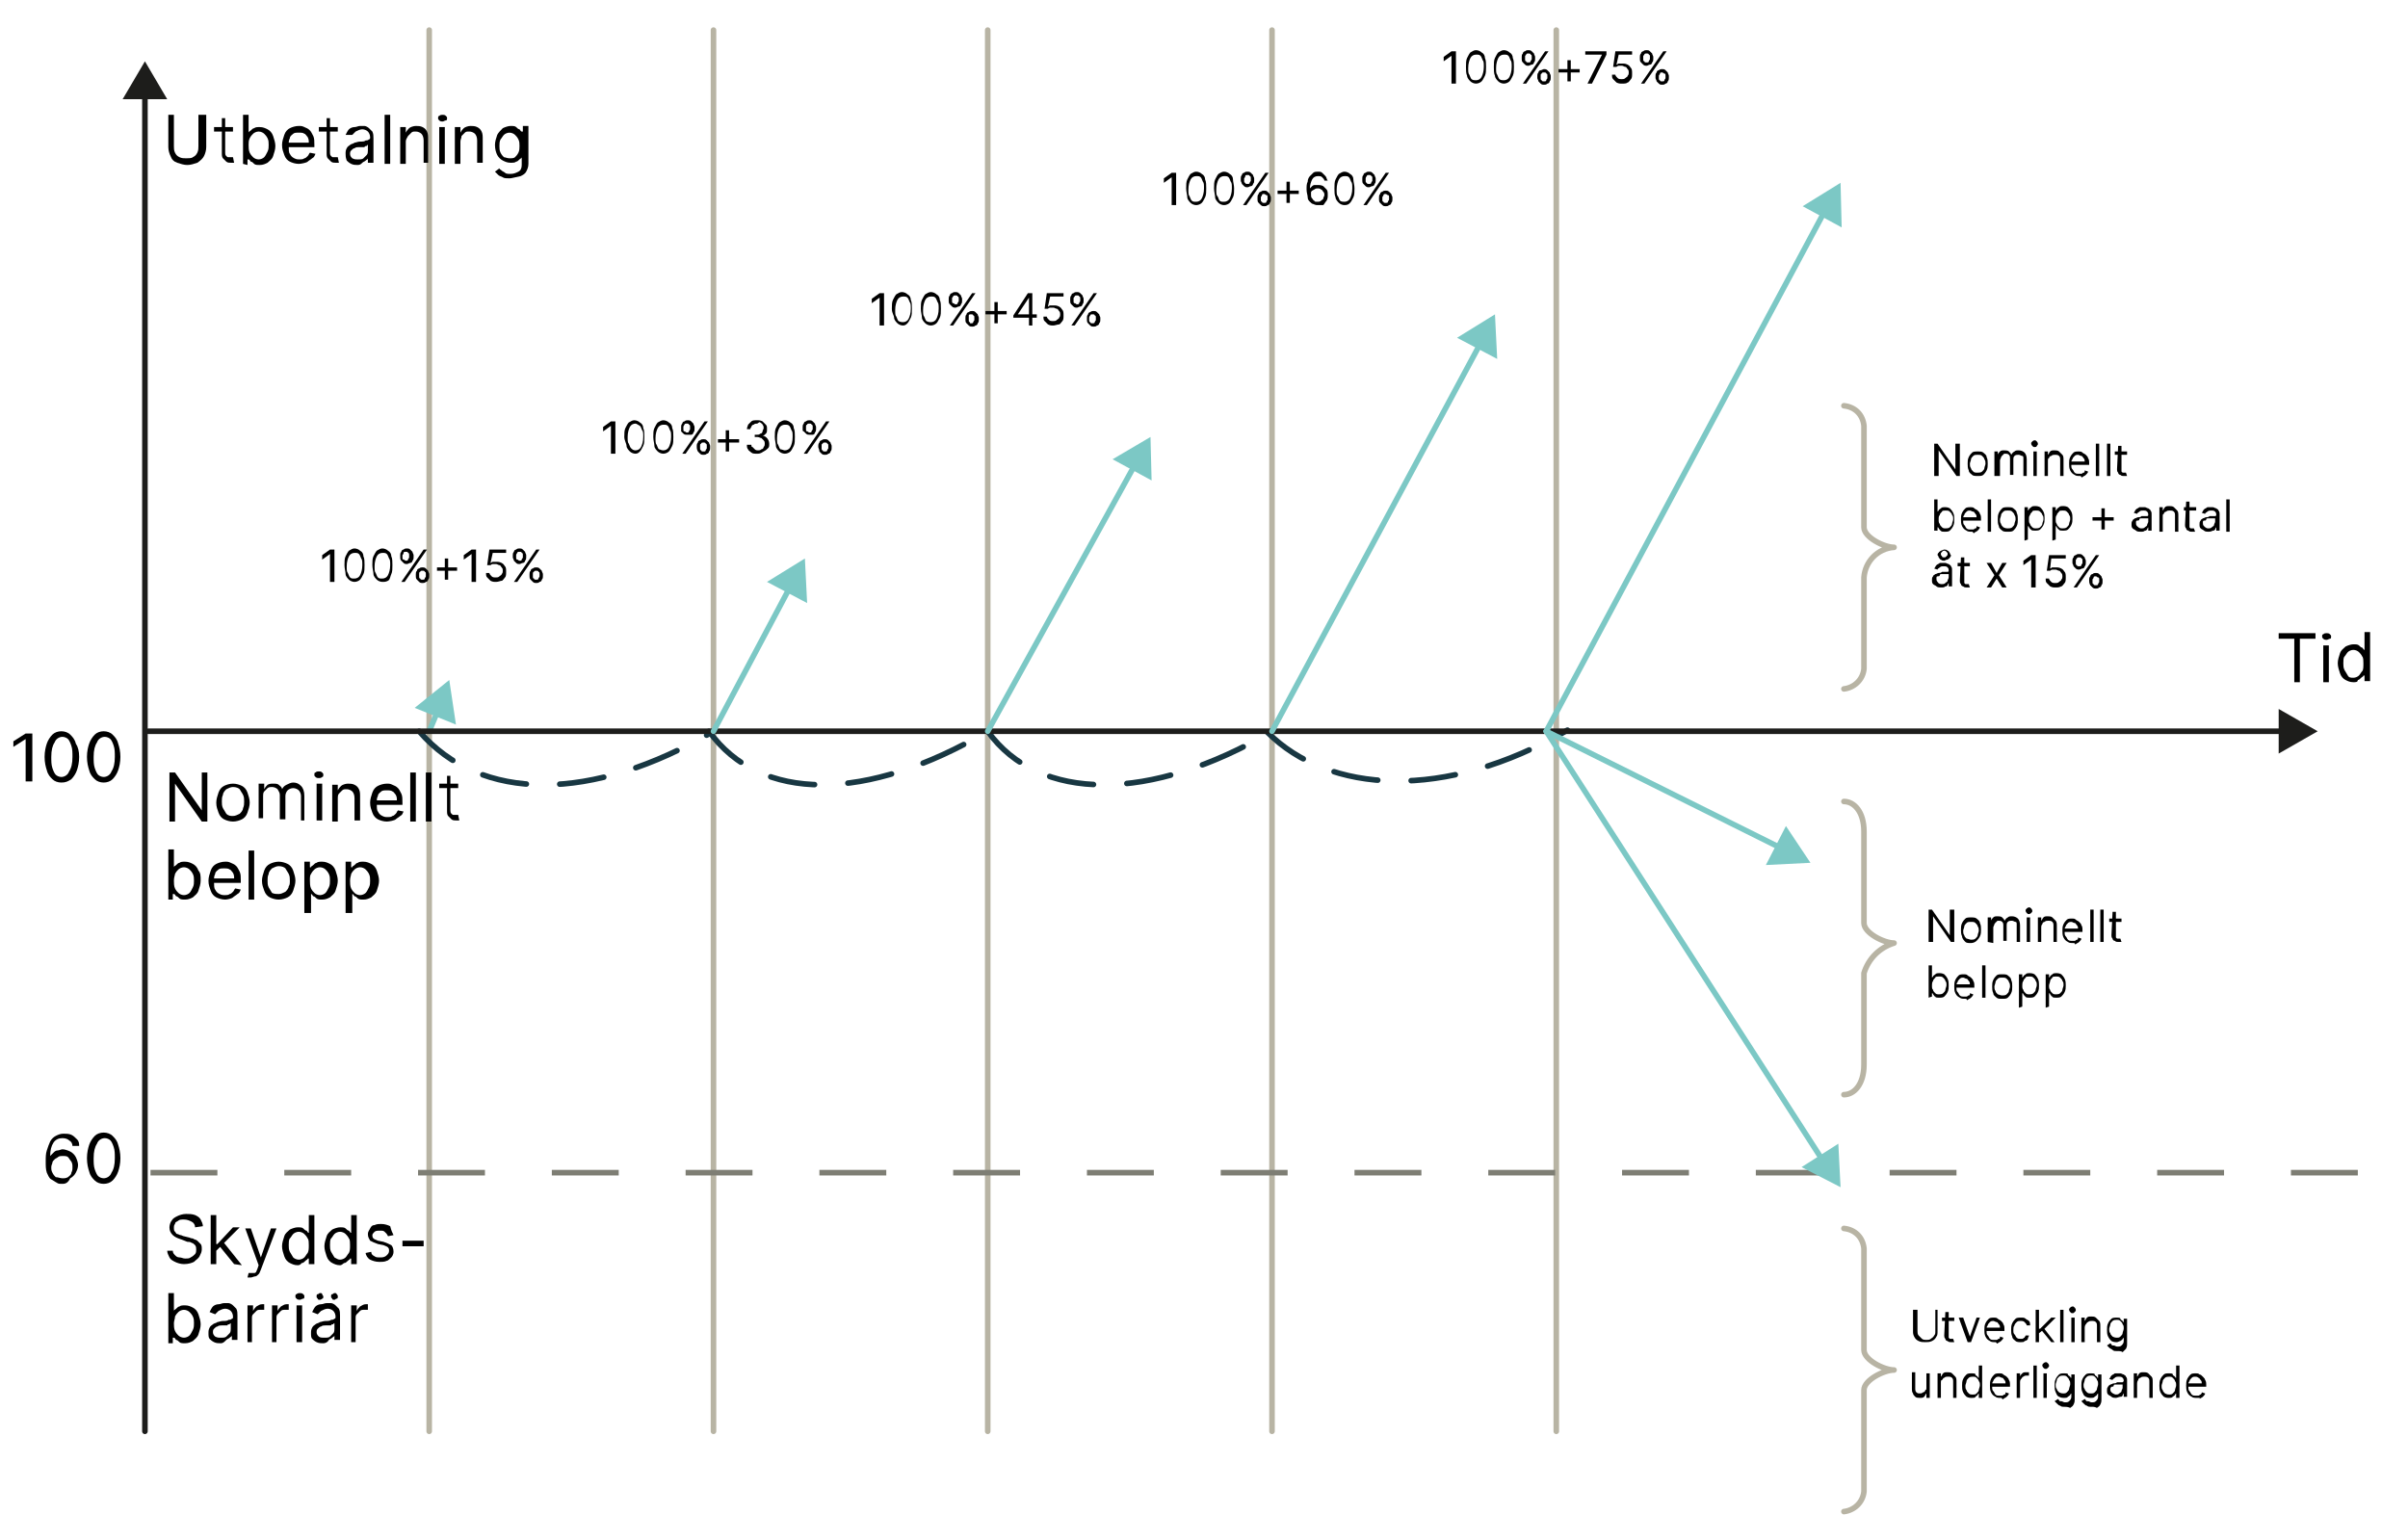 <?xml version="1.0" encoding="utf-8"?>
<!-- Generator: Adobe Illustrator 25.4.1, SVG Export Plug-In . SVG Version: 6.00 Build 0)  -->
<svg version="1.1" id="Lager_1" xmlns="http://www.w3.org/2000/svg" xmlns:xlink="http://www.w3.org/1999/xlink" x="0px" y="0px"
	 viewBox="0 0 216 135.9" style="enable-background:new 0 0 216 135.9;" xml:space="preserve">
<style type="text/css">
	.st0{fill:none;stroke:#1D1D1B;stroke-width:0.5;stroke-linecap:round;stroke-linejoin:round;}
	.st1{fill:#1D1D1B;}
	.st2{fill:none;stroke:#B8B4A4;stroke-width:0.5;stroke-linecap:round;stroke-linejoin:round;}
	.st3{fill:none;stroke:#7CC8C5;stroke-width:0.5;stroke-linecap:round;stroke-linejoin:round;}
	.st4{fill:#7CC8C5;}
	.st5{fill:none;stroke:#183742;stroke-width:0.5;stroke-linecap:round;stroke-linejoin:round;stroke-dasharray:4,3;}
	.st6{fill:none;stroke:#7E7E74;stroke-width:0.5;stroke-linejoin:round;stroke-dasharray:6,6;}
</style>
<g id="Lager_1_00000038378251996707707230000003030327005388870820_">
	<g>
		<g>
			<line class="st0" x1="13" y1="128.4" x2="13" y2="8.3"/>
			<g>
				<polygon class="st1" points="15,8.9 13,5.5 11,8.9 				"/>
			</g>
		</g>
	</g>
	<line class="st2" x1="38.5" y1="2.7" x2="38.5" y2="128.4"/>
	<line class="st2" x1="64" y1="2.7" x2="64" y2="128.4"/>
	<line class="st2" x1="88.6" y1="2.7" x2="88.6" y2="128.4"/>
	<line class="st2" x1="114.1" y1="2.7" x2="114.1" y2="128.4"/>
	<line class="st2" x1="139.6" y1="2.7" x2="139.6" y2="128.4"/>
	<g>
		<g>
			<line class="st3" x1="38.5" y1="65.6" x2="39.3" y2="63.7"/>
			<g>
				<polygon class="st4" points="40.9,65 40.3,61 37.2,63.5 				"/>
			</g>
		</g>
	</g>
	<path class="st5" d="M37.6,65.6c5.5,6.4,15.5,6.4,26.4,0"/>
	<path class="st5" d="M63.6,65.6c4.6,6.4,14.1,6.4,25,0"/>
	<path class="st5" d="M88.6,65.6c4.6,6.4,14.6,6.4,25.5,0"/>
	<path class="st5" d="M113.7,65.7c5.5,5.5,15.9,6.2,26.9-0.2"/>
	<path class="st2" d="M165.4,36.4c1,0.1,1.7,0.8,1.8,1.8v9.1c0,0.9,1.8,1.8,2.7,1.8c-1.5,0.1-2.6,1.3-2.7,2.7V60
		c-0.1,1-0.9,1.7-1.8,1.8"/>
	<path class="st2" d="M165.4,71.9c0.9,0,1.8,0.9,1.8,2.7v8.2c0,0.9,1.8,1.8,2.7,1.8c-1.3,0.4-2.3,1.4-2.7,2.7v8.2
		c0,1.8-0.9,2.7-1.8,2.7"/>
	<path class="st2" d="M165.4,110.2c1,0.1,1.7,0.8,1.8,1.8v9.1c0,0.9,1.8,1.8,2.7,1.8c-0.9,0-2.7,0.9-2.7,1.8v9.1
		c-0.1,1-0.9,1.7-1.8,1.8"/>
	<line class="st6" x1="13.5" y1="105.2" x2="213.8" y2="105.2"/>
	<g>
		<g>
			<line class="st0" x1="13.3" y1="65.6" x2="205" y2="65.6"/>
			<g>
				<polygon class="st1" points="204.4,67.6 207.9,65.6 204.4,63.6 				"/>
			</g>
		</g>
	</g>
	<g>
		<g>
			<line class="st3" x1="64" y1="65.6" x2="70.9" y2="52.6"/>
			<g>
				<polygon class="st4" points="72.4,54.1 72.2,50.1 68.8,52.2 				"/>
			</g>
		</g>
	</g>
	<g>
		<g>
			<line class="st3" x1="88.6" y1="65.6" x2="101.8" y2="41.7"/>
			<g>
				<polygon class="st4" points="103.3,43.1 103.2,39.2 99.8,41.2 				"/>
			</g>
		</g>
	</g>
	<g>
		<g>
			<line class="st3" x1="114.1" y1="65.6" x2="132.8" y2="30.8"/>
			<g>
				<polygon class="st4" points="134.3,32.2 134.1,28.2 130.7,30.3 				"/>
			</g>
		</g>
	</g>
	<g>
		<g>
			<line class="st3" x1="138.7" y1="65.6" x2="163.7" y2="18.9"/>
			<g>
				<polygon class="st4" points="165.2,20.4 165.1,16.4 161.7,18.5 				"/>
			</g>
		</g>
	</g>
	<g>
		<g>
			<line class="st3" x1="138.7" y1="65.6" x2="159.8" y2="76.1"/>
			<g>
				<polygon class="st4" points="158.4,77.6 162.4,77.4 160.2,74.1 				"/>
			</g>
		</g>
	</g>
	<g>
		<g>
			<line class="st3" x1="138.7" y1="65.6" x2="163.5" y2="104.1"/>
			<g>
				<polygon class="st4" points="161.6,104.7 165.1,106.5 164.9,102.6 				"/>
			</g>
		</g>
	</g>
	<g>
		<g>
			<path d="M2.9,65.7v4.4H2.3v-3.8l0,0L1.2,67v-0.5l1.1-0.7h0.6V65.7z"/>
			<path d="M5.5,70.2c-0.3,0-0.6-0.1-0.8-0.3c-0.2-0.2-0.4-0.4-0.5-0.8C4.1,68.8,4,68.4,4,67.9s0.1-0.9,0.2-1.2
				c0.1-0.3,0.3-0.6,0.5-0.8c0.2-0.2,0.5-0.3,0.8-0.3s0.6,0.1,0.8,0.3s0.4,0.4,0.5,0.8C7,67,7.1,67.4,7.1,67.9S7,68.8,6.9,69.1
				c-0.1,0.3-0.3,0.6-0.5,0.8C6.1,70.1,5.9,70.2,5.5,70.2z M5.5,69.7c0.3,0,0.6-0.2,0.7-0.5c0.2-0.3,0.3-0.7,0.3-1.3
				c0-0.4,0-0.7-0.1-1s-0.2-0.5-0.3-0.6c-0.1-0.1-0.3-0.2-0.5-0.2c-0.3,0-0.6,0.2-0.7,0.5c-0.2,0.3-0.3,0.7-0.3,1.3
				c0,0.4,0,0.7,0.1,1s0.2,0.5,0.3,0.6C5.1,69.6,5.3,69.7,5.5,69.7z"/>
			<path d="M9.3,70.2c-0.3,0-0.6-0.1-0.8-0.3c-0.2-0.2-0.4-0.4-0.5-0.8c-0.1-0.3-0.2-0.7-0.2-1.2S7.9,67,8,66.7
				c0.1-0.3,0.3-0.6,0.5-0.8c0.2-0.2,0.5-0.3,0.8-0.3s0.6,0.1,0.8,0.3s0.4,0.4,0.5,0.8c0.1,0.3,0.2,0.7,0.2,1.2s-0.1,0.9-0.2,1.2
				c-0.1,0.3-0.3,0.6-0.5,0.8C9.9,70.1,9.6,70.2,9.3,70.2z M9.3,69.7c0.3,0,0.6-0.2,0.7-0.5c0.2-0.3,0.3-0.7,0.3-1.3
				c0-0.4,0-0.7-0.1-1s-0.2-0.5-0.3-0.6s-0.3-0.2-0.5-0.2c-0.3,0-0.6,0.2-0.7,0.5c-0.2,0.3-0.3,0.7-0.3,1.3c0,0.4,0,0.7,0.1,1
				s0.2,0.5,0.3,0.6C8.9,69.6,9.1,69.7,9.3,69.7z"/>
			<path d="M5.6,106.2c-0.2,0-0.4,0-0.5-0.1c-0.2-0.1-0.3-0.2-0.5-0.3s-0.3-0.4-0.4-0.6c-0.1-0.3-0.1-0.6-0.1-1s0-0.7,0.1-1
				s0.2-0.6,0.3-0.8c0.1-0.2,0.3-0.4,0.5-0.5s0.4-0.2,0.7-0.2c0.2,0,0.5,0,0.7,0.1s0.3,0.2,0.5,0.4s0.2,0.4,0.2,0.6H6.5
				c0-0.2-0.1-0.4-0.3-0.5c-0.1-0.1-0.3-0.2-0.6-0.2c-0.3,0-0.6,0.1-0.8,0.4c-0.2,0.3-0.3,0.7-0.3,1.2l0,0c0.1-0.1,0.2-0.2,0.3-0.3
				c0.1-0.1,0.2-0.2,0.4-0.2c0.1,0,0.3-0.1,0.4-0.1c0.2,0,0.5,0.1,0.7,0.2s0.4,0.3,0.5,0.5s0.2,0.5,0.2,0.7c0,0.3-0.1,0.5-0.2,0.7
				s-0.3,0.4-0.5,0.5C6.1,106.1,5.9,106.2,5.6,106.2z M5.6,105.7c0.2,0,0.3,0,0.5-0.1c0.1-0.1,0.3-0.2,0.3-0.4
				c0.1-0.2,0.1-0.3,0.1-0.5s0-0.3-0.1-0.5c-0.1-0.1-0.2-0.3-0.3-0.4c-0.1-0.1-0.3-0.1-0.5-0.1c-0.1,0-0.3,0-0.4,0.1
				S5,103.9,4.9,104c-0.1,0.1-0.2,0.2-0.2,0.3c0,0.1-0.1,0.2-0.1,0.4c0,0.2,0,0.3,0.1,0.5s0.2,0.3,0.3,0.4
				C5.2,105.6,5.4,105.7,5.6,105.7z"/>
			<path d="M9.3,106.2c-0.3,0-0.6-0.1-0.8-0.3c-0.2-0.2-0.4-0.4-0.5-0.8c-0.1-0.3-0.2-0.7-0.2-1.2s0.1-0.9,0.2-1.2
				c0.1-0.3,0.3-0.6,0.5-0.8c0.2-0.2,0.5-0.3,0.8-0.3s0.6,0.1,0.8,0.3s0.4,0.4,0.5,0.8c0.1,0.3,0.2,0.7,0.2,1.2s-0.1,0.9-0.2,1.2
				c-0.1,0.3-0.3,0.6-0.5,0.8C9.9,106.1,9.6,106.2,9.3,106.2z M9.3,105.7c0.3,0,0.6-0.2,0.7-0.5c0.2-0.3,0.3-0.7,0.3-1.3
				c0-0.4,0-0.7-0.1-1s-0.2-0.5-0.3-0.6s-0.3-0.2-0.5-0.2c-0.3,0-0.6,0.2-0.7,0.5c-0.2,0.3-0.3,0.7-0.3,1.3c0,0.4,0,0.7,0.1,1
				s0.2,0.5,0.3,0.6C8.9,105.6,9.1,105.7,9.3,105.7z"/>
		</g>
	</g>
	<g>
		<g>
			<path d="M18,10.3h0.5v2.9c0,0.3-0.1,0.6-0.2,0.8s-0.3,0.4-0.6,0.6c-0.3,0.1-0.6,0.2-0.9,0.2s-0.6-0.1-0.9-0.2
				c-0.3-0.1-0.5-0.3-0.6-0.6c-0.1-0.2-0.2-0.5-0.2-0.8v-2.9h0.5v2.8c0,0.2,0,0.4,0.1,0.6s0.2,0.3,0.4,0.4c0.2,0.1,0.4,0.1,0.6,0.1
				s0.5,0,0.6-0.1c0.2-0.1,0.3-0.2,0.4-0.4s0.1-0.4,0.1-0.6v-2.8H18z"/>
			<path d="M20.9,11.4v0.4h-1.7v-0.4H20.9z M19.7,10.6h0.5v3.1c0,0.1,0,0.2,0.1,0.3s0.1,0.1,0.2,0.1s0.1,0,0.2,0s0.1,0,0.1,0h0.1
				l0.1,0.5h-0.1c0,0-0.1,0-0.2,0s-0.3,0-0.4-0.1s-0.2-0.2-0.3-0.3s-0.1-0.3-0.1-0.5v-3.1H19.7z"/>
			<path d="M21.8,14.7v-4.4h0.5v1.6l0,0c0-0.1,0.1-0.1,0.2-0.2c0.1-0.1,0.2-0.2,0.3-0.2c0.1-0.1,0.3-0.1,0.5-0.1
				c0.3,0,0.5,0.1,0.7,0.2c0.2,0.1,0.4,0.3,0.5,0.6s0.2,0.6,0.2,0.9c0,0.3-0.1,0.6-0.2,0.9c-0.1,0.3-0.3,0.4-0.5,0.6
				c-0.2,0.1-0.4,0.2-0.7,0.2c-0.2,0-0.4,0-0.5-0.1s-0.2-0.2-0.3-0.2c-0.1-0.1-0.1-0.2-0.2-0.2h-0.1v0.5L21.8,14.7L21.8,14.7z
				 M22.3,13c0,0.2,0,0.5,0.1,0.7s0.2,0.3,0.3,0.4c0.1,0.1,0.3,0.2,0.5,0.2s0.4-0.1,0.5-0.2c0.1-0.1,0.2-0.3,0.3-0.5
				c0.1-0.2,0.1-0.4,0.1-0.6c0-0.2,0-0.4-0.1-0.6s-0.2-0.3-0.3-0.4c-0.1-0.1-0.3-0.2-0.5-0.2s-0.4,0.1-0.5,0.2
				c-0.1,0.1-0.2,0.2-0.3,0.4C22.3,12.6,22.3,12.8,22.3,13z"/>
			<path d="M26.8,14.7c-0.3,0-0.6-0.1-0.8-0.2s-0.4-0.3-0.5-0.6s-0.2-0.5-0.2-0.9c0-0.3,0.1-0.6,0.2-0.9c0.1-0.3,0.3-0.5,0.5-0.6
				s0.5-0.2,0.8-0.2c0.2,0,0.3,0,0.5,0.1s0.3,0.1,0.5,0.3c0.1,0.1,0.2,0.3,0.3,0.5s0.1,0.5,0.1,0.8v0.2h-2.5v-0.4h2
				c0-0.2,0-0.3-0.1-0.5c-0.1-0.1-0.2-0.3-0.3-0.3c-0.1-0.1-0.3-0.1-0.5-0.1s-0.4,0-0.5,0.1S26,12.2,26,12.4
				c-0.1,0.2-0.1,0.3-0.1,0.5v0.3c0,0.2,0,0.5,0.1,0.6c0.1,0.2,0.2,0.3,0.4,0.4c0.2,0.1,0.3,0.1,0.5,0.1c0.1,0,0.3,0,0.4-0.1
				c0.1,0,0.2-0.1,0.3-0.2s0.1-0.2,0.2-0.3l0.5,0.1c-0.1,0.2-0.1,0.3-0.3,0.4c-0.1,0.1-0.3,0.2-0.4,0.3S27,14.7,26.8,14.7z"/>
			<path d="M30.3,11.4v0.4h-1.7v-0.4H30.3z M29.1,10.6h0.5v3.1c0,0.1,0,0.2,0.1,0.3s0.1,0.1,0.2,0.1s0.1,0,0.2,0s0.1,0,0.1,0h0.1
				l0.1,0.5h-0.1c0,0-0.1,0-0.2,0s-0.3,0-0.4-0.1s-0.2-0.2-0.3-0.3s-0.1-0.3-0.1-0.5v-3.1H29.1z"/>
			<path d="M32.1,14.8c-0.2,0-0.4,0-0.6-0.1s-0.3-0.2-0.4-0.3C31,14.1,31,14,31,13.8s0-0.3,0.1-0.5s0.2-0.2,0.3-0.3
				c0.1-0.1,0.3-0.1,0.4-0.2c0.1,0,0.3-0.1,0.5-0.1s0.4,0,0.5-0.1c0.1,0,0.2,0,0.3-0.1c0.1,0,0.1-0.1,0.1-0.2l0,0
				c0-0.2-0.1-0.4-0.2-0.5s-0.3-0.2-0.5-0.2s-0.4,0.1-0.6,0.2c-0.1,0.1-0.2,0.2-0.3,0.3l-0.6,0c0.1-0.2,0.2-0.4,0.3-0.5
				c0.1-0.1,0.3-0.2,0.5-0.2s0.3-0.1,0.5-0.1c0.1,0,0.2,0,0.4,0c0.1,0,0.3,0.1,0.4,0.2c0.1,0.1,0.2,0.2,0.3,0.3
				c0.1,0.2,0.1,0.4,0.1,0.6v2.2H33v-0.4l0,0c0,0.1-0.1,0.1-0.2,0.2s-0.2,0.1-0.3,0.2S32.3,14.8,32.1,14.8z M32.1,14.3
				c0.2,0,0.4,0,0.5-0.1s0.2-0.2,0.3-0.3s0.1-0.3,0.1-0.4V13c0,0-0.1,0-0.1,0.1c-0.1,0-0.2,0-0.2,0.1c-0.1,0-0.2,0-0.3,0
				s-0.2,0-0.2,0c-0.1,0-0.3,0-0.4,0.1c-0.1,0-0.2,0.1-0.3,0.2s-0.1,0.2-0.1,0.3c0,0.2,0.1,0.3,0.2,0.4
				C31.8,14.3,31.9,14.3,32.1,14.3z"/>
			<path d="M35,10.3v4.4h-0.5v-4.4C34.5,10.3,35,10.3,35,10.3z"/>
			<path d="M36.4,12.7v2h-0.5v-3.3h0.5v0.5l0,0c0.1-0.2,0.2-0.3,0.3-0.4s0.4-0.2,0.6-0.2c0.2,0,0.4,0,0.6,0.1
				c0.2,0.1,0.3,0.2,0.4,0.4c0.1,0.2,0.1,0.4,0.1,0.7v2.1H38v-2c0-0.3-0.1-0.5-0.2-0.6c-0.1-0.1-0.3-0.2-0.5-0.2s-0.3,0-0.4,0.1
				c-0.1,0.1-0.2,0.2-0.3,0.3C36.5,12.4,36.4,12.5,36.4,12.7z"/>
			<path d="M39.7,10.9c-0.1,0-0.2,0-0.3-0.1s-0.1-0.1-0.1-0.2s0-0.2,0.1-0.2c0.1-0.1,0.2-0.1,0.3-0.1s0.2,0,0.3,0.1s0.1,0.1,0.1,0.2
				s0,0.2-0.1,0.2C39.9,10.8,39.8,10.9,39.7,10.9z M39.4,14.7v-3.3h0.5v3.3H39.4z"/>
			<path d="M41.3,12.7v2h-0.5v-3.3h0.5v0.5l0,0c0.1-0.2,0.2-0.3,0.3-0.4s0.4-0.2,0.6-0.2c0.2,0,0.4,0,0.6,0.1
				c0.2,0.1,0.3,0.2,0.4,0.4c0.1,0.2,0.1,0.4,0.1,0.7v2.1h-0.5v-2c0-0.3-0.1-0.5-0.2-0.6c-0.1-0.1-0.3-0.2-0.5-0.2s-0.3,0-0.4,0.1
				c-0.1,0.1-0.2,0.2-0.3,0.3C41.4,12.4,41.3,12.5,41.3,12.7z"/>
			<path d="M45.7,16c-0.2,0-0.5,0-0.6-0.1c-0.2-0.1-0.3-0.1-0.4-0.2c-0.1-0.1-0.2-0.2-0.3-0.3l0.4-0.3c0,0.1,0.1,0.1,0.2,0.2
				c0.1,0.1,0.2,0.1,0.3,0.2c0.1,0.1,0.3,0.1,0.5,0.1c0.3,0,0.5-0.1,0.7-0.2s0.3-0.3,0.3-0.6v-0.7l0,0c0,0.1-0.1,0.1-0.2,0.2
				c-0.1,0.1-0.2,0.2-0.3,0.2c-0.1,0.1-0.3,0.1-0.5,0.1c-0.3,0-0.5-0.1-0.7-0.2s-0.4-0.3-0.5-0.5s-0.2-0.5-0.2-0.9
				c0-0.3,0.1-0.6,0.2-0.9c0.1-0.2,0.3-0.4,0.5-0.6c0.2-0.1,0.5-0.2,0.7-0.2s0.4,0,0.5,0.1s0.2,0.2,0.3,0.2c0.1,0.1,0.1,0.2,0.2,0.2
				h0.1v-0.5h0.5v3.4c0,0.3-0.1,0.5-0.2,0.7s-0.3,0.3-0.5,0.4C46.2,15.9,45.9,16,45.7,16z M45.7,14.2c0.2,0,0.4,0,0.5-0.1
				s0.2-0.2,0.3-0.4s0.1-0.4,0.1-0.6c0-0.2,0-0.4-0.1-0.6c-0.1-0.2-0.2-0.3-0.3-0.4c-0.1-0.1-0.3-0.2-0.5-0.2s-0.4,0.1-0.5,0.2
				c-0.1,0.1-0.2,0.3-0.3,0.4c-0.1,0.2-0.1,0.4-0.1,0.6c0,0.2,0,0.4,0.1,0.6c0.1,0.2,0.2,0.3,0.3,0.4C45.3,14.1,45.5,14.2,45.7,14.2
				z"/>
		</g>
	</g>
	<g>
		<g>
			<path d="M17.5,110.1c0-0.2-0.1-0.4-0.3-0.5c-0.2-0.1-0.4-0.2-0.7-0.2c-0.2,0-0.4,0-0.5,0.1s-0.3,0.1-0.3,0.3
				c-0.1,0.1-0.1,0.2-0.1,0.4c0,0.1,0,0.2,0.1,0.3s0.1,0.2,0.2,0.2s0.2,0.1,0.3,0.1s0.2,0.1,0.3,0.1l0.4,0.1c0.1,0,0.2,0.1,0.4,0.1
				c0.1,0.1,0.3,0.1,0.4,0.2s0.2,0.2,0.3,0.3c0.1,0.1,0.1,0.3,0.1,0.5s-0.1,0.4-0.2,0.6s-0.3,0.3-0.5,0.5c-0.2,0.1-0.5,0.2-0.9,0.2
				c-0.3,0-0.6-0.1-0.8-0.2s-0.4-0.2-0.5-0.4c-0.1-0.2-0.2-0.4-0.2-0.6h0.5c0,0.2,0.1,0.3,0.2,0.4s0.2,0.2,0.4,0.2s0.3,0.1,0.5,0.1
				s0.4,0,0.5-0.1c0.2-0.1,0.3-0.2,0.4-0.3c0.1-0.1,0.1-0.3,0.1-0.4s0-0.3-0.1-0.4s-0.2-0.2-0.3-0.2c-0.1-0.1-0.3-0.1-0.4-0.1
				l-0.5-0.2c-0.3-0.1-0.6-0.2-0.8-0.4c-0.2-0.2-0.3-0.4-0.3-0.7c0-0.2,0.1-0.5,0.2-0.6c0.1-0.2,0.3-0.3,0.5-0.4s0.5-0.2,0.8-0.2
				s0.5,0,0.8,0.1c0.2,0.1,0.4,0.2,0.5,0.4c0.1,0.2,0.2,0.4,0.2,0.6L17.5,110.1L17.5,110.1z"/>
			<path d="M18.9,113.4V109h0.5v4.4H18.9z M19.4,112.2v-0.6h0.1l1.4-1.5h0.6l-1.5,1.5l0,0L19.4,112.2z M21,113.4l-1.3-1.6l0.4-0.3
				l1.6,2L21,113.4L21,113.4z"/>
			<path d="M22.5,114.6c-0.1,0-0.2,0-0.2,0h-0.1l0.1-0.4c0.2,0,0.3,0,0.5,0s0.2-0.2,0.3-0.4l0.1-0.3l-1.2-3.3h0.5l0.9,2.6l0,0
				l0.9-2.6h0.5l-1.4,3.7c-0.1,0.2-0.1,0.3-0.2,0.4s-0.2,0.2-0.3,0.2S22.6,114.6,22.5,114.6z"/>
			<path d="M26.7,113.5c-0.3,0-0.5-0.1-0.7-0.2s-0.4-0.3-0.5-0.6c-0.1-0.3-0.2-0.6-0.2-0.9s0.1-0.6,0.2-0.9s0.3-0.4,0.5-0.6
				c0.2-0.1,0.5-0.2,0.7-0.2s0.4,0,0.5,0.1s0.2,0.2,0.3,0.2c0.1,0.1,0.1,0.2,0.2,0.2l0,0V109h0.5v4.4h-0.5v-0.5h-0.1
				c0,0.1-0.1,0.1-0.2,0.2s-0.2,0.2-0.3,0.2S27,113.5,26.7,113.5z M26.8,113c0.2,0,0.4-0.1,0.5-0.2s0.2-0.3,0.3-0.4
				c0.1-0.2,0.1-0.4,0.1-0.7c0-0.2,0-0.5-0.1-0.6c-0.1-0.2-0.2-0.3-0.3-0.4c-0.1-0.1-0.3-0.2-0.5-0.2s-0.4,0.1-0.5,0.2
				s-0.2,0.3-0.3,0.4s-0.1,0.4-0.1,0.6s0,0.4,0.1,0.6s0.2,0.3,0.3,0.5C26.4,112.9,26.6,113,26.8,113z"/>
			<path d="M30.5,113.5c-0.3,0-0.5-0.1-0.7-0.2s-0.4-0.3-0.5-0.6c-0.1-0.3-0.2-0.6-0.2-0.9s0.1-0.6,0.2-0.9s0.3-0.4,0.5-0.6
				c0.2-0.1,0.5-0.2,0.7-0.2s0.4,0,0.5,0.1s0.2,0.2,0.3,0.2c0.1,0.1,0.1,0.2,0.2,0.2l0,0V109H32v4.4h-0.5v-0.5h-0.1
				c0,0.1-0.1,0.1-0.2,0.2s-0.2,0.2-0.3,0.2S30.7,113.5,30.5,113.5z M30.5,113c0.2,0,0.4-0.1,0.5-0.2s0.2-0.3,0.3-0.4
				c0.1-0.2,0.1-0.4,0.1-0.7c0-0.2,0-0.5-0.1-0.6c-0.1-0.2-0.2-0.3-0.3-0.4c-0.1-0.1-0.3-0.2-0.5-0.2s-0.4,0.1-0.5,0.2
				s-0.2,0.3-0.3,0.4s-0.1,0.4-0.1,0.6s0,0.4,0.1,0.6s0.2,0.3,0.3,0.5C30.2,112.9,30.3,113,30.5,113z"/>
			<path d="M35.3,110.8l-0.5,0.1c0-0.1-0.1-0.1-0.1-0.2c-0.1-0.1-0.1-0.1-0.2-0.2s-0.2-0.1-0.4-0.1s-0.4,0-0.5,0.1s-0.2,0.2-0.2,0.3
				c0,0.1,0,0.2,0.1,0.3s0.2,0.1,0.4,0.2l0.5,0.1c0.3,0.1,0.5,0.2,0.7,0.3c0.1,0.1,0.2,0.3,0.2,0.6c0,0.2-0.1,0.4-0.2,0.5
				s-0.3,0.3-0.4,0.3c-0.2,0.1-0.4,0.1-0.7,0.1s-0.6-0.1-0.8-0.2s-0.4-0.4-0.4-0.6l0.5-0.1c0,0.2,0.1,0.3,0.3,0.4
				c0.1,0.1,0.3,0.1,0.5,0.1s0.4,0,0.6-0.2c0.1-0.1,0.2-0.2,0.2-0.4c0-0.1,0-0.2-0.1-0.3s-0.2-0.1-0.4-0.2l-0.5-0.1
				c-0.3-0.1-0.5-0.2-0.7-0.3c-0.1-0.2-0.2-0.3-0.2-0.6c0-0.2,0.1-0.3,0.2-0.5s0.2-0.3,0.4-0.3c0.2-0.1,0.4-0.1,0.6-0.1
				c0.3,0,0.6,0.1,0.8,0.2C35.1,110.4,35.2,110.6,35.3,110.8z"/>
			<path d="M38,111.3v0.5h-1.9v-0.5H38z"/>
			<path d="M15.1,120.4V116h0.5v1.6l0,0c0-0.1,0.1-0.1,0.2-0.2c0.1-0.1,0.2-0.2,0.3-0.2c0.1-0.1,0.3-0.1,0.5-0.1
				c0.3,0,0.5,0.1,0.7,0.2s0.4,0.3,0.5,0.6c0.1,0.3,0.2,0.6,0.2,0.9s-0.1,0.6-0.2,0.9s-0.3,0.4-0.5,0.6c-0.2,0.1-0.4,0.2-0.7,0.2
				c-0.2,0-0.4,0-0.5-0.1s-0.2-0.2-0.3-0.2c-0.1-0.1-0.1-0.2-0.2-0.2h-0.1v0.5h-0.4V120.4z M15.6,118.7c0,0.2,0,0.5,0.1,0.7
				s0.2,0.3,0.3,0.4c0.1,0.1,0.3,0.2,0.5,0.2s0.4-0.1,0.5-0.2s0.2-0.3,0.3-0.5c0.1-0.2,0.1-0.4,0.1-0.6s0-0.4-0.1-0.6
				s-0.2-0.3-0.3-0.4c-0.1-0.1-0.3-0.2-0.5-0.2s-0.4,0.1-0.5,0.2s-0.2,0.2-0.3,0.4C15.7,118.3,15.6,118.5,15.6,118.7z"/>
			<path d="M19.8,120.5c-0.2,0-0.4,0-0.6-0.1s-0.3-0.2-0.4-0.3c-0.1-0.1-0.1-0.3-0.1-0.5s0-0.3,0.1-0.5s0.2-0.2,0.3-0.3
				c0.1-0.1,0.3-0.1,0.4-0.2c0.1,0,0.3-0.1,0.5-0.1s0.4,0,0.5-0.1c0.1,0,0.2,0,0.3-0.1c0.1,0,0.1-0.1,0.1-0.2l0,0
				c0-0.2-0.1-0.4-0.2-0.5s-0.3-0.2-0.5-0.2s-0.4,0.1-0.6,0.2c-0.1,0.1-0.2,0.2-0.3,0.3l-0.5-0.2c0.1-0.2,0.2-0.4,0.3-0.5
				c0.1-0.1,0.3-0.2,0.5-0.2s0.3-0.1,0.5-0.1c0.1,0,0.2,0,0.4,0c0.1,0,0.3,0.1,0.4,0.2s0.2,0.2,0.3,0.3c0.1,0.2,0.1,0.4,0.1,0.6v2.2
				h-0.5v-0.4l0,0c0,0.1-0.1,0.1-0.2,0.2s-0.2,0.1-0.3,0.2C20.1,120.4,20,120.5,19.8,120.5z M19.8,120c0.2,0,0.4,0,0.5-0.1
				s0.2-0.2,0.3-0.3c0.1-0.1,0.1-0.3,0.1-0.4v-0.5c0,0-0.1,0-0.1,0.1c-0.1,0-0.2,0-0.2,0.1c-0.1,0-0.2,0-0.3,0s-0.2,0-0.2,0
				c-0.1,0-0.3,0-0.4,0.1c-0.1,0-0.2,0.1-0.3,0.2s-0.1,0.2-0.1,0.3c0,0.2,0.1,0.3,0.2,0.4C19.5,120,19.6,120,19.8,120z"/>
			<path d="M22.2,120.4v-3.3h0.5v0.5l0,0c0.1-0.2,0.2-0.3,0.3-0.4c0.2-0.1,0.3-0.2,0.5-0.2h0.1c0.1,0,0.1,0,0.1,0v0.5h-0.1
				c0,0-0.1,0-0.2,0c-0.2,0-0.3,0-0.4,0.1s-0.2,0.2-0.3,0.3c-0.1,0.1-0.1,0.2-0.1,0.4v2.1H22.2z"/>
			<path d="M24.4,120.4v-3.3h0.5v0.5l0,0c0.1-0.2,0.2-0.3,0.3-0.4c0.2-0.1,0.3-0.2,0.5-0.2h0.1c0.1,0,0.1,0,0.1,0v0.5h-0.1
				c0,0-0.1,0-0.2,0c-0.2,0-0.3,0-0.4,0.1s-0.2,0.2-0.3,0.3c-0.1,0.1-0.1,0.2-0.1,0.4v2.1H24.4z"/>
			<path d="M26.9,116.6c-0.1,0-0.2,0-0.3-0.1c-0.1-0.1-0.1-0.1-0.1-0.2s0-0.2,0.1-0.2c0.1-0.1,0.2-0.1,0.3-0.1s0.2,0,0.3,0.1
				c0.1,0.1,0.1,0.1,0.1,0.2s0,0.2-0.1,0.2C27.1,116.5,27,116.6,26.9,116.6z M26.6,120.4v-3.3h0.5v3.3H26.6z"/>
			<path d="M29,120.5c-0.2,0-0.4,0-0.6-0.1s-0.3-0.2-0.4-0.3c-0.1-0.1-0.1-0.3-0.1-0.5s0-0.3,0.1-0.5s0.2-0.2,0.3-0.3
				c0.1-0.1,0.3-0.1,0.4-0.2c0.1,0,0.3-0.1,0.5-0.1s0.4,0,0.5-0.1c0.1,0,0.2,0,0.3-0.1c0.1,0,0.1-0.1,0.1-0.2l0,0
				c0-0.2-0.1-0.4-0.2-0.5s-0.3-0.2-0.5-0.2s-0.4,0.1-0.6,0.2c-0.1,0.1-0.2,0.2-0.3,0.3l-0.5-0.2c0.1-0.2,0.2-0.4,0.3-0.5
				c0.1-0.1,0.3-0.2,0.5-0.2s0.3-0.1,0.5-0.1c0.1,0,0.2,0,0.4,0c0.1,0,0.3,0.1,0.4,0.2s0.2,0.2,0.3,0.3c0.1,0.2,0.1,0.4,0.1,0.6v2.2
				H30v-0.4l0,0c0,0.1-0.1,0.1-0.2,0.2s-0.2,0.1-0.3,0.2C29.4,120.4,29.2,120.5,29,120.5z M28.7,116.6c-0.1,0-0.2,0-0.2-0.1
				c-0.1-0.1-0.1-0.1-0.1-0.2s0-0.2,0.1-0.2s0.1-0.1,0.2-0.1s0.2,0,0.2,0.1s0.1,0.1,0.1,0.2s0,0.2-0.1,0.2
				C28.9,116.5,28.8,116.6,28.7,116.6z M29.1,120c0.2,0,0.4,0,0.5-0.1s0.2-0.2,0.3-0.3c0.1-0.1,0.1-0.3,0.1-0.4v-0.5
				c0,0-0.1,0-0.1,0.1c-0.1,0-0.2,0-0.2,0.1c-0.1,0-0.2,0-0.3,0s-0.2,0-0.2,0c-0.1,0-0.3,0-0.4,0.1c-0.1,0-0.2,0.1-0.3,0.2
				s-0.1,0.2-0.1,0.3c0,0.2,0.1,0.3,0.2,0.4C28.7,120,28.9,120,29.1,120z M30,116.6c-0.1,0-0.2,0-0.2-0.1c-0.1-0.1-0.1-0.1-0.1-0.2
				s0-0.2,0.1-0.2s0.1-0.1,0.2-0.1s0.2,0,0.2,0.1c0.1,0.1,0.1,0.1,0.1,0.2s0,0.2-0.1,0.2S30.1,116.6,30,116.6z"/>
			<path d="M31.5,120.4v-3.3H32v0.5l0,0c0.1-0.2,0.2-0.3,0.3-0.4c0.2-0.1,0.3-0.2,0.5-0.2h0.1c0.1,0,0.1,0,0.1,0v0.5h-0.1
				c0,0-0.1,0-0.2,0c-0.2,0-0.3,0-0.4,0.1c-0.1,0.1-0.2,0.2-0.3,0.3c-0.1,0.1-0.1,0.2-0.1,0.4v2.1H31.5z"/>
		</g>
	</g>
	<g>
		<g>
			<path d="M18.6,69.3v4.4h-0.5l-2.4-3.4l0,0v3.4h-0.5v-4.4h0.5l2.4,3.4l0,0v-3.4H18.6z"/>
			<path d="M20.9,73.7c-0.3,0-0.6-0.1-0.8-0.2s-0.4-0.3-0.5-0.6c-0.1-0.3-0.2-0.5-0.2-0.9c0-0.3,0.1-0.6,0.2-0.9s0.3-0.5,0.5-0.6
				s0.5-0.2,0.8-0.2s0.6,0.1,0.8,0.2s0.4,0.3,0.5,0.6c0.1,0.3,0.2,0.6,0.2,0.9s-0.1,0.6-0.2,0.9s-0.3,0.5-0.5,0.6
				S21.2,73.7,20.9,73.7z M20.9,73.2c0.2,0,0.4-0.1,0.6-0.2c0.1-0.1,0.3-0.3,0.3-0.5c0.1-0.2,0.1-0.4,0.1-0.6s0-0.4-0.1-0.6
				s-0.2-0.3-0.3-0.5c-0.1-0.1-0.3-0.2-0.6-0.2c-0.2,0-0.4,0.1-0.6,0.2c-0.1,0.1-0.3,0.3-0.3,0.5c-0.1,0.2-0.1,0.4-0.1,0.6
				s0,0.4,0.1,0.6s0.2,0.3,0.3,0.5C20.5,73.2,20.7,73.2,20.9,73.2z"/>
			<path d="M23.2,73.6v-3.3h0.5v0.5l0,0c0.1-0.2,0.2-0.3,0.3-0.4c0.2-0.1,0.3-0.1,0.5-0.1s0.4,0,0.5,0.1s0.3,0.2,0.3,0.4l0,0
				c0.1-0.2,0.2-0.3,0.4-0.4c0.2-0.1,0.4-0.2,0.6-0.2c0.3,0,0.5,0.1,0.7,0.3c0.2,0.2,0.3,0.5,0.3,0.9v2.2H27v-2.2
				c0-0.2-0.1-0.4-0.2-0.5s-0.3-0.2-0.5-0.2s-0.4,0.1-0.5,0.2s-0.2,0.3-0.2,0.5v2.1h-0.5v-2.2c0-0.2-0.1-0.3-0.2-0.5
				c-0.1-0.1-0.3-0.2-0.5-0.2c-0.1,0-0.3,0-0.4,0.1s-0.2,0.2-0.3,0.3s-0.1,0.3-0.1,0.4v2h-0.4V73.6z"/>
			<path d="M28.6,69.8c-0.1,0-0.2,0-0.3-0.1c-0.1-0.1-0.1-0.1-0.1-0.2s0-0.2,0.1-0.2c0.1-0.1,0.2-0.1,0.3-0.1s0.2,0,0.3,0.1
				c0.1,0.1,0.1,0.1,0.1,0.2s0,0.2-0.1,0.2C28.8,69.8,28.7,69.8,28.6,69.8z M28.4,73.6v-3.3h0.5v3.3H28.4z"/>
			<path d="M30.3,71.7v2h-0.5v-3.3h0.5v0.5l0,0c0.1-0.2,0.2-0.3,0.3-0.4s0.4-0.2,0.6-0.2s0.4,0,0.6,0.1s0.3,0.2,0.4,0.4
				c0.1,0.2,0.1,0.4,0.1,0.7v2.1h-0.5v-2c0-0.3-0.1-0.5-0.2-0.6s-0.3-0.2-0.5-0.2s-0.3,0-0.4,0.1s-0.2,0.2-0.3,0.3
				C30.3,71.3,30.3,71.5,30.3,71.7z"/>
			<path d="M34.7,73.7c-0.3,0-0.6-0.1-0.8-0.2s-0.4-0.3-0.5-0.6c-0.1-0.3-0.2-0.5-0.2-0.9c0-0.3,0.1-0.6,0.2-0.9
				c0.1-0.3,0.3-0.5,0.5-0.6s0.5-0.2,0.8-0.2c0.2,0,0.3,0,0.5,0.1s0.3,0.1,0.5,0.3c0.1,0.1,0.2,0.3,0.3,0.5s0.1,0.5,0.1,0.8v0.2
				h-2.5v-0.4h2c0-0.2,0-0.3-0.1-0.5c-0.1-0.1-0.2-0.3-0.3-0.3c-0.1-0.1-0.3-0.1-0.5-0.1s-0.4,0-0.5,0.1s-0.3,0.2-0.3,0.4
				c-0.1,0.2-0.1,0.3-0.1,0.5v0.3c0,0.2,0,0.5,0.1,0.6c0.1,0.2,0.2,0.3,0.4,0.4s0.3,0.1,0.5,0.1c0.1,0,0.3,0,0.4-0.1
				c0.1,0,0.2-0.1,0.3-0.2s0.1-0.2,0.2-0.3l0.5,0.1c-0.1,0.2-0.1,0.3-0.3,0.4c-0.1,0.1-0.3,0.2-0.4,0.3S34.9,73.7,34.7,73.7z"/>
			<path d="M37.3,69.3v4.4h-0.5v-4.4H37.3z"/>
			<path d="M38.7,69.3v4.4h-0.5v-4.4H38.7z"/>
			<path d="M41.1,70.3v0.4h-1.7v-0.4H41.1z M39.9,69.6h0.5v3.1c0,0.1,0,0.2,0.1,0.3s0.1,0.1,0.2,0.1c0.1,0,0.1,0,0.2,0
				c0.1,0,0.1,0,0.1,0h0.1l0.1,0.5h-0.1c0,0-0.1,0-0.2,0c-0.1,0-0.3,0-0.4-0.1c-0.1-0.1-0.2-0.2-0.3-0.3s-0.1-0.3-0.1-0.5v-3.1H39.9
				z"/>
			<path d="M15.1,80.6v-4.4h0.5v1.6l0,0c0-0.1,0.1-0.1,0.2-0.2c0.1-0.1,0.2-0.2,0.3-0.2c0.1-0.1,0.3-0.1,0.5-0.1
				c0.3,0,0.5,0.1,0.7,0.2s0.4,0.3,0.5,0.6C18,78.3,18,78.6,18,79c0,0.3-0.1,0.6-0.2,0.9s-0.3,0.4-0.5,0.6c-0.2,0.1-0.4,0.2-0.7,0.2
				c-0.2,0-0.4,0-0.5-0.1s-0.2-0.2-0.3-0.2c-0.1-0.1-0.1-0.2-0.2-0.2h-0.1v0.5h-0.4V80.6z M15.6,79c0,0.2,0,0.5,0.1,0.7
				s0.2,0.3,0.3,0.4c0.1,0.1,0.3,0.2,0.5,0.2s0.4-0.1,0.5-0.2s0.2-0.3,0.3-0.5c0.1-0.2,0.1-0.4,0.1-0.6s0-0.4-0.1-0.6
				S17.1,78.1,17,78c-0.1-0.1-0.3-0.2-0.5-0.2S16.1,77.9,16,78s-0.2,0.2-0.3,0.4C15.7,78.5,15.6,78.7,15.6,79z"/>
			<path d="M20.2,80.7c-0.3,0-0.6-0.1-0.8-0.2s-0.4-0.3-0.5-0.6c-0.1-0.3-0.2-0.5-0.2-0.9c0-0.3,0.1-0.6,0.2-0.9s0.3-0.5,0.5-0.6
				s0.5-0.2,0.8-0.2c0.2,0,0.3,0,0.5,0.1s0.3,0.1,0.5,0.3c0.1,0.1,0.2,0.3,0.3,0.5s0.1,0.5,0.1,0.8v0.2H19v-0.4h2
				c0-0.2,0-0.3-0.1-0.5c-0.1-0.1-0.2-0.3-0.3-0.3c-0.1-0.1-0.3-0.1-0.5-0.1s-0.4,0-0.5,0.1s-0.3,0.2-0.3,0.4
				c-0.1,0.2-0.1,0.3-0.1,0.5v0.3c0,0.2,0,0.5,0.1,0.6c0.1,0.2,0.2,0.3,0.4,0.4c0.2,0.1,0.3,0.1,0.5,0.1c0.1,0,0.3,0,0.4-0.1
				c0.1,0,0.2-0.1,0.3-0.2s0.1-0.2,0.2-0.3l0.5,0.1c-0.1,0.2-0.1,0.3-0.3,0.4c-0.1,0.1-0.3,0.2-0.4,0.3S20.4,80.7,20.2,80.7z"/>
			<path d="M22.8,76.3v4.4h-0.5v-4.4H22.8z"/>
			<path d="M25,80.7c-0.3,0-0.6-0.1-0.8-0.2s-0.4-0.3-0.5-0.6c-0.1-0.3-0.2-0.5-0.2-0.9c0-0.3,0.1-0.6,0.2-0.9s0.3-0.5,0.5-0.6
				s0.5-0.2,0.8-0.2s0.6,0.1,0.8,0.2s0.4,0.3,0.5,0.6c0.1,0.3,0.2,0.6,0.2,0.9s-0.1,0.6-0.2,0.9s-0.3,0.5-0.5,0.6S25.3,80.7,25,80.7
				z M25,80.2c0.2,0,0.4-0.1,0.6-0.2c0.1-0.1,0.3-0.3,0.3-0.5C26,79.4,26,79.2,26,79s0-0.4-0.1-0.6s-0.2-0.3-0.3-0.5
				c-0.1-0.1-0.3-0.2-0.6-0.2c-0.2,0-0.4,0.1-0.6,0.2c-0.1,0.1-0.3,0.3-0.3,0.5C24,78.6,24,78.8,24,79s0,0.4,0.1,0.6
				s0.2,0.3,0.3,0.5C24.6,80.2,24.8,80.2,25,80.2z"/>
			<path d="M27.3,81.8v-4.5h0.5v0.5h0.1c0-0.1,0.1-0.1,0.2-0.2s0.2-0.2,0.3-0.2c0.1-0.1,0.3-0.1,0.5-0.1c0.3,0,0.5,0.1,0.7,0.2
				s0.4,0.3,0.5,0.6c0.1,0.3,0.2,0.6,0.2,0.9s-0.1,0.6-0.2,0.9s-0.3,0.4-0.5,0.6c-0.2,0.1-0.4,0.2-0.7,0.2c-0.2,0-0.4,0-0.5-0.1
				s-0.2-0.2-0.3-0.2c-0.1-0.1-0.1-0.2-0.2-0.2l0,0v1.7h-0.6V81.8z M27.8,79c0,0.2,0,0.5,0.1,0.7s0.2,0.3,0.3,0.4
				c0.1,0.1,0.3,0.2,0.5,0.2s0.4-0.1,0.5-0.2s0.2-0.3,0.3-0.5c0.1-0.2,0.1-0.4,0.1-0.6s0-0.4-0.1-0.6s-0.2-0.3-0.3-0.4
				c-0.1-0.1-0.3-0.2-0.5-0.2s-0.4,0.1-0.5,0.2s-0.2,0.2-0.3,0.4C27.8,78.5,27.8,78.7,27.8,79z"/>
			<path d="M31,81.8v-4.5h0.5v0.5h0.1c0-0.1,0.1-0.1,0.2-0.2s0.2-0.2,0.3-0.2c0.1-0.1,0.3-0.1,0.5-0.1c0.3,0,0.5,0.1,0.7,0.2
				s0.4,0.3,0.5,0.6c0.1,0.3,0.2,0.6,0.2,0.9s-0.1,0.6-0.2,0.9c-0.1,0.3-0.3,0.4-0.5,0.6c-0.2,0.1-0.4,0.2-0.7,0.2
				c-0.2,0-0.4,0-0.5-0.1s-0.2-0.2-0.3-0.2c-0.1-0.1-0.1-0.2-0.2-0.2l0,0v1.7H31V81.8z M31.4,79c0,0.2,0,0.5,0.1,0.7
				s0.2,0.3,0.3,0.4c0.1,0.1,0.3,0.2,0.5,0.2s0.4-0.1,0.5-0.2s0.2-0.3,0.3-0.5s0.1-0.4,0.1-0.6s0-0.4-0.1-0.6s-0.2-0.3-0.3-0.4
				s-0.3-0.2-0.5-0.2s-0.4,0.1-0.5,0.2s-0.2,0.2-0.3,0.4C31.5,78.5,31.4,78.7,31.4,79z"/>
		</g>
	</g>
	<g>
		<g>
			<path d="M175.3,81.6v2.9H175l-1.6-2.3l0,0v2.3H173v-2.9h0.3l1.6,2.3l0,0v-2.3H175.3z"/>
			<path d="M176.8,84.6c-0.2,0-0.4,0-0.5-0.1S176,84.2,176,84c-0.1-0.2-0.1-0.4-0.1-0.6s0-0.4,0.1-0.6s0.2-0.3,0.3-0.4
				s0.3-0.1,0.5-0.1s0.4,0,0.5,0.1s0.3,0.2,0.3,0.4c0.1,0.2,0.1,0.4,0.1,0.6s0,0.4-0.1,0.6s-0.2,0.3-0.3,0.4S177,84.6,176.8,84.6z
				 M176.8,84.3c0.1,0,0.3,0,0.4-0.1c0.1-0.1,0.2-0.2,0.2-0.3c0-0.1,0.1-0.3,0.1-0.4s0-0.3-0.1-0.4c0-0.1-0.1-0.2-0.2-0.3
				c-0.1-0.1-0.2-0.1-0.4-0.1s-0.3,0-0.4,0.1c-0.1,0.1-0.2,0.2-0.2,0.3c0,0.1-0.1,0.3-0.1,0.4s0,0.3,0.1,0.4c0,0.1,0.1,0.2,0.2,0.3
				C176.5,84.2,176.7,84.3,176.8,84.3z"/>
			<path d="M178.3,84.5v-2.2h0.3v0.3l0,0c0-0.1,0.1-0.2,0.2-0.3c0.1-0.1,0.2-0.1,0.4-0.1c0.1,0,0.3,0,0.4,0.1
				c0.1,0.1,0.2,0.2,0.2,0.3l0,0c0.1-0.1,0.1-0.2,0.3-0.3c0.1-0.1,0.2-0.1,0.4-0.1s0.4,0.1,0.5,0.2s0.2,0.3,0.2,0.6v1.5h-0.3V83
				c0-0.2,0-0.3-0.1-0.3s-0.2-0.1-0.3-0.1c-0.2,0-0.3,0-0.4,0.1c-0.1,0.1-0.1,0.2-0.1,0.3v1.4h-0.3V83c0-0.1,0-0.2-0.1-0.3
				c-0.1-0.1-0.2-0.1-0.3-0.1s-0.2,0-0.2,0.1c-0.1,0-0.1,0.1-0.2,0.2c0,0.1-0.1,0.2-0.1,0.3v1.4L178.3,84.5L178.3,84.5z"/>
			<path d="M182,82c-0.1,0-0.1,0-0.2-0.1c0,0-0.1-0.1-0.1-0.2s0-0.1,0.1-0.2c0,0,0.1-0.1,0.2-0.1c0.1,0,0.1,0,0.2,0.1
				c0,0,0.1,0.1,0.1,0.2s0,0.1-0.1,0.2C182.1,82,182,82,182,82z M181.8,84.5v-2.2h0.3v2.2H181.8z"/>
			<path d="M183.1,83.2v1.3h-0.3v-2.2h0.3v0.3l0,0c0.1-0.1,0.1-0.2,0.2-0.3c0.1-0.1,0.2-0.1,0.4-0.1c0.1,0,0.3,0,0.4,0.1
				c0.1,0.1,0.2,0.2,0.3,0.3c0.1,0.1,0.1,0.3,0.1,0.5v1.4h-0.3v-1.4c0-0.2,0-0.3-0.1-0.4s-0.2-0.1-0.4-0.1c-0.1,0-0.2,0-0.3,0.1
				c-0.1,0-0.2,0.1-0.2,0.2C183.1,83,183.1,83.1,183.1,83.2z"/>
			<path d="M186,84.6c-0.2,0-0.4,0-0.5-0.1c-0.2-0.1-0.3-0.2-0.4-0.4c-0.1-0.2-0.1-0.4-0.1-0.6s0-0.4,0.1-0.6s0.2-0.3,0.3-0.4
				s0.3-0.1,0.5-0.1c0.1,0,0.2,0,0.3,0.1s0.2,0.1,0.3,0.2s0.2,0.2,0.2,0.3c0.1,0.1,0.1,0.3,0.1,0.5v0.1h-1.7v-0.3h1.3
				c0-0.1,0-0.2-0.1-0.3s-0.1-0.2-0.2-0.2s-0.2-0.1-0.3-0.1s-0.2,0-0.3,0.1s-0.2,0.2-0.2,0.3c-0.1,0.1-0.1,0.2-0.1,0.3v0.2
				c0,0.2,0,0.3,0.1,0.4s0.1,0.2,0.2,0.3c0.1,0.1,0.2,0.1,0.4,0.1c0.1,0,0.2,0,0.2,0c0.1,0,0.1-0.1,0.2-0.1s0.1-0.1,0.1-0.2l0.3,0.1
				c0,0.1-0.1,0.2-0.2,0.3c-0.1,0.1-0.2,0.1-0.3,0.2S186.2,84.6,186,84.6z"/>
			<path d="M187.8,81.6v2.9h-0.3v-2.9H187.8z"/>
			<path d="M188.7,81.6v2.9h-0.3v-2.9H188.7z"/>
			<path d="M190.3,82.4v0.3h-1.1v-0.3H190.3z M189.5,81.8h0.3v2.1c0,0.1,0,0.2,0,0.2l0.1,0.1h0.1h0.1c0,0,0,0,0.1,0l0.1,0.3h-0.1
				c0,0-0.1,0-0.2,0c-0.1,0-0.2,0-0.3-0.1c-0.1,0-0.2-0.1-0.2-0.2c-0.1-0.1-0.1-0.2-0.1-0.3L189.5,81.8L189.5,81.8z"/>
			<path d="M173,89.5v-2.9h0.3v1.1l0,0l0.1-0.1c0-0.1,0.1-0.1,0.2-0.2s0.2-0.1,0.3-0.1c0.2,0,0.3,0,0.5,0.1c0.1,0.1,0.2,0.2,0.3,0.4
				c0.1,0.2,0.1,0.4,0.1,0.6s0,0.4-0.1,0.6s-0.2,0.3-0.3,0.4s-0.3,0.1-0.5,0.1c-0.1,0-0.3,0-0.3-0.1c-0.1,0-0.1-0.1-0.2-0.2
				c0-0.1-0.1-0.1-0.1-0.1l0,0v0.3L173,89.5L173,89.5z M173.3,88.4c0,0.2,0,0.3,0.1,0.4c0,0.1,0.1,0.2,0.2,0.3s0.2,0.1,0.3,0.1
				s0.3,0,0.4-0.1c0.1-0.1,0.2-0.2,0.2-0.3c0-0.1,0.1-0.3,0.1-0.4c0-0.2,0-0.3-0.1-0.4c0-0.1-0.1-0.2-0.2-0.3
				c-0.1-0.1-0.2-0.1-0.4-0.1c-0.1,0-0.3,0-0.3,0.1c-0.1,0.1-0.2,0.2-0.2,0.3C173.3,88.1,173.3,88.3,173.3,88.4z"/>
			<path d="M176.3,89.6c-0.2,0-0.4,0-0.5-0.1c-0.2-0.1-0.3-0.2-0.4-0.4c-0.1-0.2-0.1-0.4-0.1-0.6s0-0.4,0.1-0.6s0.2-0.3,0.3-0.4
				s0.3-0.1,0.5-0.1c0.1,0,0.2,0,0.3,0.1s0.2,0.1,0.3,0.2s0.2,0.2,0.2,0.3c0.1,0.1,0.1,0.3,0.1,0.5v0.1h-1.7v-0.3h1.3
				c0-0.1,0-0.2-0.1-0.3s-0.1-0.2-0.2-0.2s-0.2-0.1-0.3-0.1s-0.2,0-0.3,0.1s-0.2,0.2-0.2,0.3c-0.1,0.1-0.1,0.2-0.1,0.3v0.2
				c0,0.2,0,0.3,0.1,0.4s0.1,0.2,0.2,0.3c0.1,0.1,0.2,0.1,0.4,0.1c0.1,0,0.2,0,0.2,0c0.1,0,0.1-0.1,0.2-0.1s0.1-0.1,0.1-0.2l0.3,0.1
				c0,0.1-0.1,0.2-0.2,0.3c-0.1,0.1-0.2,0.1-0.3,0.2S176.5,89.6,176.3,89.6z"/>
			<path d="M178.1,86.6v2.9h-0.3v-2.9H178.1z"/>
			<path d="M179.6,89.6c-0.2,0-0.4,0-0.5-0.1s-0.3-0.2-0.3-0.4c-0.1-0.2-0.1-0.4-0.1-0.6s0-0.4,0.1-0.6s0.2-0.3,0.3-0.4
				s0.3-0.1,0.5-0.1s0.4,0,0.5,0.1s0.3,0.2,0.3,0.4c0.1,0.2,0.1,0.4,0.1,0.6s0,0.4-0.1,0.6s-0.2,0.3-0.3,0.4S179.8,89.6,179.6,89.6z
				 M179.6,89.3c0.1,0,0.3,0,0.4-0.1c0.1-0.1,0.2-0.2,0.2-0.3c0-0.1,0.1-0.3,0.1-0.4s0-0.3-0.1-0.4c0-0.1-0.1-0.2-0.2-0.3
				c-0.1-0.1-0.2-0.1-0.4-0.1s-0.3,0-0.4,0.1c-0.1,0.1-0.2,0.2-0.2,0.3c0,0.1-0.1,0.3-0.1,0.4s0,0.3,0.1,0.4c0,0.1,0.1,0.2,0.2,0.3
				C179.3,89.2,179.4,89.3,179.6,89.3z"/>
			<path d="M181.1,90.4v-3h0.3v0.3l0,0l0.1-0.1c0-0.1,0.1-0.1,0.2-0.2s0.2-0.1,0.3-0.1c0.2,0,0.3,0,0.5,0.1c0.1,0.1,0.2,0.2,0.3,0.4
				c0.1,0.2,0.1,0.4,0.1,0.6s0,0.4-0.1,0.6s-0.2,0.3-0.3,0.4s-0.3,0.1-0.5,0.1c-0.1,0-0.3,0-0.3-0.1c-0.1,0-0.1-0.1-0.2-0.2
				c0-0.1-0.1-0.1-0.1-0.1l0,0v1.2L181.1,90.4L181.1,90.4z M181.4,88.4c0,0.2,0,0.3,0.1,0.4c0,0.1,0.1,0.2,0.2,0.3s0.2,0.1,0.3,0.1
				s0.3,0,0.4-0.1c0.1-0.1,0.2-0.2,0.2-0.3c0-0.1,0.1-0.3,0.1-0.4c0-0.2,0-0.3-0.1-0.4c0-0.1-0.1-0.2-0.2-0.3
				c-0.1-0.1-0.2-0.1-0.4-0.1c-0.1,0-0.3,0-0.3,0.1c-0.1,0.1-0.2,0.2-0.2,0.3C181.4,88.1,181.4,88.3,181.4,88.4z"/>
			<path d="M183.5,90.4v-3h0.3v0.3l0,0l0.1-0.1c0-0.1,0.1-0.1,0.2-0.2s0.2-0.1,0.3-0.1c0.2,0,0.3,0,0.5,0.1c0.1,0.1,0.2,0.2,0.3,0.4
				c0.1,0.2,0.1,0.4,0.1,0.6s0,0.4-0.1,0.6s-0.2,0.3-0.3,0.4s-0.3,0.1-0.5,0.1c-0.1,0-0.3,0-0.3-0.1c-0.1,0-0.1-0.1-0.2-0.2
				c0-0.1-0.1-0.1-0.1-0.1l0,0v1.2L183.5,90.4L183.5,90.4z M183.8,88.4c0,0.2,0,0.3,0.1,0.4c0,0.1,0.1,0.2,0.2,0.3s0.2,0.1,0.3,0.1
				s0.3,0,0.4-0.1c0.1-0.1,0.2-0.2,0.2-0.3c0-0.1,0.1-0.3,0.1-0.4c0-0.2,0-0.3-0.1-0.4c0-0.1-0.1-0.2-0.2-0.3
				c-0.1-0.1-0.2-0.1-0.4-0.1c-0.1,0-0.3,0-0.3,0.1c-0.1,0.1-0.2,0.2-0.2,0.3C183.9,88.1,183.8,88.3,183.8,88.4z"/>
		</g>
	</g>
	<g>
		<g>
			<path d="M173.4,117.5h0.4v1.9c0,0.2,0,0.4-0.1,0.5c-0.1,0.2-0.2,0.3-0.4,0.4s-0.4,0.1-0.6,0.1c-0.2,0-0.4,0-0.6-0.1
				c-0.2-0.1-0.3-0.2-0.4-0.4c-0.1-0.2-0.1-0.3-0.1-0.5v-1.9h0.4v1.9c0,0.1,0,0.3,0.1,0.4s0.2,0.2,0.3,0.3c0.1,0.1,0.3,0.1,0.4,0.1
				s0.3,0,0.4-0.1c0.1-0.1,0.2-0.1,0.3-0.3c0.1-0.1,0.1-0.2,0.1-0.4v-1.9H173.4z"/>
			<path d="M175.3,118.2v0.3h-1.1v-0.3H175.3z M174.5,117.7h0.3v2.1c0,0.1,0,0.2,0,0.2l0.1,0.1h0.1h0.1c0,0,0,0,0.1,0l0.1,0.3h-0.1
				c0,0-0.1,0-0.2,0c-0.1,0-0.2,0-0.3-0.1c-0.1,0-0.2-0.1-0.2-0.2c-0.1-0.1-0.1-0.2-0.1-0.3L174.5,117.7L174.5,117.7z"/>
			<path d="M177.6,118.2l-0.8,2.2h-0.3l-0.8-2.2h0.4l0.6,1.7l0,0l0.6-1.7H177.6z"/>
			<path d="M179,120.4c-0.2,0-0.4,0-0.5-0.1c-0.2-0.1-0.3-0.2-0.4-0.4c-0.1-0.2-0.1-0.4-0.1-0.6s0-0.4,0.1-0.6s0.2-0.3,0.3-0.4
				s0.3-0.1,0.5-0.1c0.1,0,0.2,0,0.3,0.1s0.2,0.1,0.3,0.2s0.2,0.2,0.2,0.3c0.1,0.1,0.1,0.3,0.1,0.5v0.1h-1.7v-0.3h1.3
				c0-0.1,0-0.2-0.1-0.3s-0.1-0.2-0.2-0.2s-0.2-0.1-0.3-0.1s-0.2,0-0.3,0.1s-0.2,0.2-0.2,0.3c-0.1,0.1-0.1,0.2-0.1,0.3v0.2
				c0,0.2,0,0.3,0.1,0.4s0.1,0.2,0.2,0.3c0.1,0.1,0.2,0.1,0.4,0.1c0.1,0,0.2,0,0.2,0c0.1,0,0.1-0.1,0.2-0.1s0.1-0.1,0.1-0.2l0.3,0.1
				c0,0.1-0.1,0.2-0.2,0.3c-0.1,0.1-0.2,0.1-0.3,0.2S179.1,120.4,179,120.4z"/>
			<path d="M181.3,120.4c-0.2,0-0.4,0-0.5-0.1s-0.3-0.2-0.3-0.4c-0.1-0.2-0.1-0.4-0.1-0.6s0-0.4,0.1-0.6s0.2-0.3,0.3-0.4
				s0.3-0.1,0.5-0.1s0.3,0,0.4,0.1c0.1,0.1,0.2,0.1,0.3,0.2s0.1,0.2,0.1,0.4h-0.3c0-0.1-0.1-0.2-0.2-0.3s-0.2-0.1-0.4-0.1
				c-0.1,0-0.2,0-0.3,0.1s-0.2,0.2-0.2,0.3c-0.1,0.1-0.1,0.3-0.1,0.4c0,0.2,0,0.3,0.1,0.4s0.1,0.2,0.2,0.3c0.1,0.1,0.2,0.1,0.3,0.1
				s0.2,0,0.2,0c0.1,0,0.1-0.1,0.2-0.1c0-0.1,0.1-0.1,0.1-0.2h0.3c0,0.1-0.1,0.2-0.1,0.3s-0.2,0.2-0.3,0.2
				C181.6,120.4,181.4,120.4,181.3,120.4z"/>
			<path d="M182.6,120.4v-2.9h0.3v2.9H182.6z M182.9,119.6v-0.4h0.1l1-1h0.4l-1,1l0,0L182.9,119.6z M184,120.4l-0.9-1.1l0.2-0.2
				l1,1.3C184.3,120.4,184,120.4,184,120.4z"/>
			<path d="M185.1,117.5v2.9h-0.3v-2.9H185.1z"/>
			<path d="M185.9,117.8c-0.1,0-0.1,0-0.2-0.1c0,0-0.1-0.1-0.1-0.2s0-0.1,0.1-0.2c0,0,0.1-0.1,0.2-0.1s0.1,0,0.2,0.1
				c0,0,0.1,0.1,0.1,0.2s0,0.1-0.1,0.2C186,117.8,186,117.8,185.9,117.8z M185.8,120.4v-2.2h0.3v2.2H185.8z"/>
			<path d="M187,119.1v1.3h-0.3v-2.2h0.3v0.3l0,0c0.1-0.1,0.1-0.2,0.2-0.3c0.1-0.1,0.2-0.1,0.4-0.1c0.1,0,0.3,0,0.4,0.1
				c0.1,0.1,0.2,0.2,0.3,0.3c0.1,0.1,0.1,0.3,0.1,0.5v1.4h-0.3V119c0-0.2,0-0.3-0.1-0.4s-0.2-0.1-0.4-0.1c-0.1,0-0.2,0-0.3,0.1
				c-0.1,0-0.1,0.1-0.2,0.2C187.1,118.8,187,118.9,187,119.1z"/>
			<path d="M189.9,121.2c-0.2,0-0.3,0-0.4-0.1s-0.2-0.1-0.3-0.2s-0.1-0.1-0.2-0.2l0.3-0.2l0.1,0.1c0,0.1,0.1,0.1,0.2,0.1
				s0.2,0.1,0.3,0.1c0.2,0,0.3,0,0.4-0.1c0.1-0.1,0.2-0.2,0.2-0.4V120l0,0l-0.1,0.1c0,0.1-0.1,0.1-0.2,0.2c-0.1,0-0.2,0.1-0.3,0.1
				c-0.2,0-0.3,0-0.5-0.1c-0.1-0.1-0.2-0.2-0.3-0.4c-0.1-0.2-0.1-0.4-0.1-0.6s0-0.4,0.1-0.6s0.2-0.3,0.3-0.4s0.3-0.1,0.5-0.1
				c0.1,0,0.3,0,0.3,0.1s0.1,0.1,0.2,0.2c0,0.1,0.1,0.1,0.1,0.1l0,0v-0.3h0.3v2.2c0,0.2,0,0.3-0.1,0.5c-0.1,0.1-0.2,0.2-0.3,0.3
				C190.3,121.2,190.1,121.2,189.9,121.2z M189.9,120c0.1,0,0.2,0,0.3-0.1s0.2-0.2,0.2-0.3c0-0.1,0.1-0.3,0.1-0.4
				c0-0.2,0-0.3-0.1-0.4c0-0.1-0.1-0.2-0.2-0.3s-0.2-0.1-0.3-0.1s-0.3,0-0.4,0.1c-0.1,0.1-0.2,0.2-0.2,0.3s-0.1,0.3-0.1,0.4
				c0,0.2,0,0.3,0.1,0.4c0,0.1,0.1,0.2,0.2,0.3C189.7,120,189.8,120,189.9,120z"/>
			<path d="M172.8,124.5v-1.3h0.3v2.2h-0.3V125l0,0c-0.1,0.1-0.1,0.2-0.2,0.3c-0.1,0.1-0.2,0.1-0.4,0.1c-0.1,0-0.3,0-0.4-0.1
				c-0.1-0.1-0.2-0.2-0.2-0.3c-0.1-0.1-0.1-0.3-0.1-0.5v-1.4h0.3v1.4c0,0.2,0,0.3,0.1,0.4s0.2,0.1,0.3,0.1s0.2,0,0.3-0.1
				c0.1,0,0.2-0.1,0.2-0.2C172.8,124.7,172.8,124.6,172.8,124.5z"/>
			<path d="M174.1,124.1v1.3h-0.3v-2.2h0.3v0.3l0,0c0.1-0.1,0.1-0.2,0.2-0.3c0.1-0.1,0.2-0.1,0.4-0.1c0.1,0,0.3,0,0.4,0.1
				c0.1,0.1,0.2,0.2,0.3,0.3c0.1,0.1,0.1,0.3,0.1,0.5v1.4h-0.3V124c0-0.2,0-0.3-0.1-0.4s-0.2-0.1-0.4-0.1c-0.1,0-0.2,0-0.3,0.1
				c-0.1,0-0.1,0.1-0.2,0.2C174.1,123.8,174.1,123.9,174.1,124.1z"/>
			<path d="M176.9,125.4c-0.2,0-0.3,0-0.5-0.1c-0.1-0.1-0.2-0.2-0.3-0.4c-0.1-0.2-0.1-0.4-0.1-0.6s0-0.4,0.1-0.6s0.2-0.3,0.3-0.4
				s0.3-0.1,0.5-0.1c0.1,0,0.3,0,0.3,0.1s0.1,0.1,0.2,0.2c0,0.1,0.1,0.1,0.1,0.1l0,0v-1.1h0.3v2.9h-0.3V125l0,0l-0.1,0.1
				c0,0.1-0.1,0.1-0.2,0.2C177.2,125.4,177,125.4,176.9,125.4z M177,125.1c0.1,0,0.2,0,0.3-0.1s0.2-0.2,0.2-0.3
				c0-0.1,0.1-0.3,0.1-0.4c0-0.2,0-0.3-0.1-0.4c0-0.1-0.1-0.2-0.2-0.3c-0.1-0.1-0.2-0.1-0.3-0.1s-0.3,0-0.4,0.1
				c-0.1,0.1-0.2,0.2-0.2,0.3c0,0.1-0.1,0.3-0.1,0.4c0,0.2,0,0.3,0.1,0.4c0,0.1,0.1,0.2,0.2,0.3C176.7,125.1,176.8,125.1,177,125.1z
				"/>
			<path d="M179.5,125.4c-0.2,0-0.4,0-0.5-0.1c-0.2-0.1-0.3-0.2-0.4-0.4c-0.1-0.2-0.1-0.4-0.1-0.6s0-0.4,0.1-0.6s0.2-0.3,0.3-0.4
				s0.3-0.1,0.5-0.1c0.1,0,0.2,0,0.3,0.1s0.2,0.1,0.3,0.2s0.2,0.2,0.2,0.3c0.1,0.1,0.1,0.3,0.1,0.5v0.1h-1.7v-0.3h1.3
				c0-0.1,0-0.2-0.1-0.3s-0.1-0.2-0.2-0.2s-0.2-0.1-0.3-0.1s-0.2,0-0.3,0.1s-0.2,0.2-0.2,0.3c-0.1,0.1-0.1,0.2-0.1,0.3v0.2
				c0,0.2,0,0.3,0.1,0.4s0.1,0.2,0.2,0.3c0.1,0.1,0.2,0.1,0.4,0.1c0.1,0,0.2,0,0.2,0c0.1,0,0.1-0.1,0.2-0.1s0.1-0.1,0.1-0.2l0.3,0.1
				c0,0.1-0.1,0.2-0.2,0.3c-0.1,0.1-0.2,0.1-0.3,0.2S179.6,125.4,179.5,125.4z"/>
			<path d="M180.9,125.4v-2.2h0.3v0.3l0,0c0-0.1,0.1-0.2,0.2-0.3s0.2-0.1,0.4-0.1h0.1h0.1v0.3c0,0,0,0-0.1,0s-0.1,0-0.1,0
				c-0.1,0-0.2,0-0.3,0.1c-0.1,0-0.1,0.1-0.2,0.2s-0.1,0.2-0.1,0.3v1.4C181.2,125.4,180.9,125.4,180.9,125.4z"/>
			<path d="M182.7,122.5v2.9h-0.3v-2.9H182.7z"/>
			<path d="M183.5,122.8c-0.1,0-0.1,0-0.2-0.1c0,0-0.1-0.1-0.1-0.2s0-0.1,0.1-0.2c0,0,0.1-0.1,0.2-0.1c0.1,0,0.1,0,0.2,0.1
				c0,0,0.1,0.1,0.1,0.2s0,0.1-0.1,0.2C183.6,122.8,183.6,122.8,183.5,122.8z M183.3,125.4v-2.2h0.3v2.2H183.3z"/>
			<path d="M185.2,126.2c-0.2,0-0.3,0-0.4-0.1c-0.1,0-0.2-0.1-0.3-0.2s-0.1-0.1-0.2-0.2l0.3-0.2l0.1,0.1c0,0.1,0.1,0.1,0.2,0.1
				s0.2,0.1,0.3,0.1c0.2,0,0.3,0,0.4-0.1c0.1-0.1,0.2-0.2,0.2-0.4V125l0,0l-0.1,0.1c0,0.1-0.1,0.1-0.2,0.2s-0.2,0.1-0.3,0.1
				c-0.2,0-0.3,0-0.5-0.1s-0.2-0.2-0.3-0.4s-0.1-0.4-0.1-0.6s0-0.4,0.1-0.6s0.2-0.3,0.3-0.4s0.3-0.1,0.5-0.1c0.1,0,0.3,0,0.3,0.1
				s0.1,0.1,0.2,0.2c0,0.1,0.1,0.1,0.1,0.1l0,0v-0.3h0.3v2.2c0,0.2,0,0.3-0.1,0.5s-0.2,0.2-0.3,0.3
				C185.5,126.2,185.3,126.2,185.2,126.2z M185.1,125c0.1,0,0.2,0,0.3-0.1s0.2-0.2,0.2-0.3c0-0.1,0.1-0.3,0.1-0.4
				c0-0.2,0-0.3-0.1-0.4c0-0.1-0.1-0.2-0.2-0.3s-0.2-0.1-0.3-0.1s-0.3,0-0.4,0.1c-0.1,0.1-0.2,0.2-0.2,0.3s-0.1,0.3-0.1,0.4
				c0,0.2,0,0.3,0.1,0.4c0,0.1,0.1,0.2,0.2,0.3C184.9,125,185,125,185.1,125z"/>
			<path d="M187.6,126.2c-0.2,0-0.3,0-0.4-0.1c-0.1,0-0.2-0.1-0.3-0.2s-0.1-0.1-0.2-0.2l0.3-0.2l0.1,0.1c0,0.1,0.1,0.1,0.2,0.1
				s0.2,0.1,0.3,0.1c0.2,0,0.3,0,0.4-0.1c0.1-0.1,0.2-0.2,0.2-0.4V125l0,0l-0.1,0.1c0,0.1-0.1,0.1-0.2,0.2s-0.2,0.1-0.3,0.1
				c-0.2,0-0.3,0-0.5-0.1s-0.2-0.2-0.3-0.4s-0.1-0.4-0.1-0.6s0-0.4,0.1-0.6s0.2-0.3,0.3-0.4s0.3-0.1,0.5-0.1c0.1,0,0.3,0,0.3,0.1
				s0.1,0.1,0.2,0.2c0,0.1,0.1,0.1,0.1,0.1l0,0v-0.3h0.3v2.2c0,0.2,0,0.3-0.1,0.5s-0.2,0.2-0.3,0.3
				C187.9,126.2,187.8,126.2,187.6,126.2z M187.6,125c0.1,0,0.2,0,0.3-0.1s0.2-0.2,0.2-0.3c0-0.1,0.1-0.3,0.1-0.4
				c0-0.2,0-0.3-0.1-0.4c0-0.1-0.1-0.2-0.2-0.3s-0.2-0.1-0.3-0.1s-0.3,0-0.4,0.1c-0.1,0.1-0.2,0.2-0.2,0.3s-0.1,0.3-0.1,0.4
				c0,0.2,0,0.3,0.1,0.4c0,0.1,0.1,0.2,0.2,0.3C187.3,125,187.4,125,187.6,125z"/>
			<path d="M189.8,125.4c-0.1,0-0.3,0-0.4-0.1c-0.1-0.1-0.2-0.1-0.3-0.2s-0.1-0.2-0.1-0.4c0-0.1,0-0.2,0.1-0.3
				c0-0.1,0.1-0.1,0.2-0.2c0.1,0,0.2-0.1,0.3-0.1s0.2,0,0.3-0.1c0.1,0,0.2,0,0.3,0s0.1,0,0.2,0l0.1-0.1l0,0c0-0.1,0-0.2-0.1-0.3
				c-0.1-0.1-0.2-0.1-0.3-0.1c-0.2,0-0.3,0-0.4,0.1s-0.2,0.1-0.2,0.2l-0.3-0.1c0.1-0.1,0.1-0.2,0.2-0.3c0.1-0.1,0.2-0.1,0.3-0.2
				c0.1,0,0.2,0,0.3,0s0.2,0,0.2,0c0.1,0,0.2,0.1,0.3,0.1c0.1,0.1,0.2,0.1,0.2,0.2c0.1,0.1,0.1,0.2,0.1,0.4v1.4h-0.3V125l0,0
				c0,0-0.1,0.1-0.1,0.2c-0.1,0.1-0.1,0.1-0.2,0.1S189.9,125.4,189.8,125.4z M189.8,125.1c0.1,0,0.2,0,0.3-0.1s0.2-0.1,0.2-0.2
				s0.1-0.2,0.1-0.3v-0.3c0,0,0,0-0.1,0s-0.1,0-0.2,0c-0.1,0-0.1,0-0.2,0s-0.1,0-0.1,0c-0.1,0-0.2,0-0.2,0.1s-0.1,0.1-0.2,0.1
				c0,0-0.1,0.1-0.1,0.2s0,0.2,0.1,0.3S189.7,125.1,189.8,125.1z"/>
			<path d="M191.7,124.1v1.3h-0.3v-2.2h0.3v0.3l0,0c0.1-0.1,0.1-0.2,0.2-0.3c0.1-0.1,0.2-0.1,0.4-0.1c0.1,0,0.3,0,0.4,0.1
				c0.1,0.1,0.2,0.2,0.3,0.3c0.1,0.1,0.1,0.3,0.1,0.5v1.4h-0.3V124c0-0.2,0-0.3-0.1-0.4s-0.2-0.1-0.4-0.1c-0.1,0-0.2,0-0.3,0.1
				c-0.1,0-0.2,0.1-0.2,0.2C191.8,123.8,191.7,123.9,191.7,124.1z"/>
			<path d="M194.6,125.4c-0.2,0-0.3,0-0.5-0.1c-0.1-0.1-0.2-0.2-0.3-0.4c-0.1-0.2-0.1-0.4-0.1-0.6s0-0.4,0.1-0.6s0.2-0.3,0.3-0.4
				s0.3-0.1,0.5-0.1c0.1,0,0.3,0,0.3,0.1s0.1,0.1,0.2,0.2c0,0.1,0.1,0.1,0.1,0.1l0,0v-1.1h0.3v2.9h-0.3V125l0,0l-0.1,0.1
				c0,0.1-0.1,0.1-0.2,0.2C194.8,125.4,194.7,125.4,194.6,125.4z M194.6,125.1c0.1,0,0.2,0,0.3-0.1s0.2-0.2,0.2-0.3
				c0-0.1,0.1-0.3,0.1-0.4c0-0.2,0-0.3-0.1-0.4c0-0.1-0.1-0.2-0.2-0.3c-0.1-0.1-0.2-0.1-0.3-0.1s-0.3,0-0.4,0.1
				c-0.1,0.1-0.2,0.2-0.2,0.3c0,0.1-0.1,0.3-0.1,0.4c0,0.2,0,0.3,0.1,0.4c0,0.1,0.1,0.2,0.2,0.3
				C194.4,125.1,194.5,125.1,194.6,125.1z"/>
			<path d="M197.1,125.4c-0.2,0-0.4,0-0.5-0.1c-0.2-0.1-0.3-0.2-0.4-0.4s-0.1-0.4-0.1-0.6s0-0.4,0.1-0.6s0.2-0.3,0.3-0.4
				s0.3-0.1,0.5-0.1c0.1,0,0.2,0,0.3,0.1c0.1,0,0.2,0.1,0.3,0.2s0.2,0.2,0.2,0.3c0.1,0.1,0.1,0.3,0.1,0.5v0.1h-1.7v-0.3h1.3
				c0-0.1,0-0.2-0.1-0.3s-0.1-0.2-0.2-0.2c-0.1-0.1-0.2-0.1-0.3-0.1s-0.2,0-0.3,0.1s-0.2,0.2-0.2,0.3c-0.1,0.1-0.1,0.2-0.1,0.3v0.2
				c0,0.2,0,0.3,0.1,0.4s0.1,0.2,0.2,0.3c0.1,0.1,0.2,0.1,0.4,0.1c0.1,0,0.2,0,0.2,0c0.1,0,0.1-0.1,0.2-0.1c0.1-0.1,0.1-0.1,0.1-0.2
				l0.3,0.1c0,0.1-0.1,0.2-0.2,0.3c-0.1,0.1-0.2,0.1-0.3,0.2C197.4,125.4,197.3,125.4,197.1,125.4z"/>
		</g>
	</g>
	<g>
		<g>
			<path d="M30,49.3v2.9h-0.4v-2.5l0,0l-0.7,0.5v-0.4l0.7-0.5H30z"/>
			<path d="M31.8,52.2c-0.2,0-0.4-0.1-0.5-0.2S31,51.7,31,51.5s-0.1-0.5-0.1-0.8s0-0.6,0.1-0.8s0.2-0.4,0.3-0.5
				c0.2-0.1,0.3-0.2,0.5-0.2s0.4,0.1,0.5,0.2c0.2,0.1,0.3,0.3,0.3,0.5c0.1,0.2,0.1,0.5,0.1,0.8s0,0.6-0.1,0.8s-0.2,0.4-0.3,0.5
				S32,52.2,31.8,52.2z M31.8,51.9c0.2,0,0.4-0.1,0.5-0.3s0.2-0.5,0.2-0.9c0-0.3,0-0.5-0.1-0.6c-0.1-0.2-0.1-0.3-0.2-0.4
				c-0.1-0.1-0.2-0.1-0.4-0.1c-0.2,0-0.4,0.1-0.5,0.3s-0.2,0.5-0.2,0.9c0,0.3,0,0.5,0.1,0.6c0.1,0.2,0.1,0.3,0.2,0.4
				C31.5,51.9,31.6,51.9,31.8,51.9z"/>
			<path d="M34.3,52.2c-0.2,0-0.4-0.1-0.5-0.2s-0.3-0.3-0.3-0.5s-0.1-0.5-0.1-0.8s0-0.6,0.1-0.8s0.2-0.4,0.3-0.5
				c0.2-0.1,0.3-0.2,0.5-0.2s0.4,0.1,0.5,0.2c0.2,0.1,0.3,0.3,0.3,0.5c0.1,0.2,0.1,0.5,0.1,0.8s0,0.6-0.1,0.8S35,52,34.8,52.1
				S34.5,52.2,34.3,52.2z M34.3,51.9c0.2,0,0.4-0.1,0.5-0.3s0.2-0.5,0.2-0.9c0-0.3,0-0.5-0.1-0.6c-0.1-0.2-0.1-0.3-0.2-0.4
				c-0.1-0.1-0.2-0.1-0.4-0.1s-0.4,0.1-0.5,0.3s-0.2,0.5-0.2,0.9c0,0.3,0,0.5,0.1,0.6c0.1,0.2,0.1,0.3,0.2,0.4
				C34,51.9,34.1,51.9,34.3,51.9z"/>
			<path d="M35.9,50v-0.2c0-0.1,0-0.2,0.1-0.3c0-0.1,0.1-0.2,0.2-0.2c0.1-0.1,0.2-0.1,0.3-0.1s0.2,0,0.3,0.1s0.1,0.1,0.2,0.2
				c0,0.1,0.1,0.2,0.1,0.3V50c0,0.1,0,0.2-0.1,0.3c0,0.1-0.1,0.2-0.2,0.2s-0.2,0.1-0.3,0.1s-0.2,0-0.3-0.1s-0.1-0.1-0.2-0.2
				C35.9,50.2,35.9,50.1,35.9,50z M36,52.2l2-2.9h0.3l-2,2.9H36z M36.1,49.8V50c0,0.1,0,0.2,0.1,0.2s0.1,0.1,0.2,0.1
				c0.1,0,0.2,0,0.2-0.1s0.1-0.1,0.1-0.2v-0.2c0-0.1,0-0.2-0.1-0.2c0-0.1-0.1-0.1-0.2-0.1c-0.1,0-0.2,0-0.2,0.1
				C36.2,49.7,36.1,49.8,36.1,49.8z M37.3,51.7v-0.2c0-0.1,0-0.2,0.1-0.3c0-0.1,0.1-0.2,0.2-0.2c0.1-0.1,0.2-0.1,0.3-0.1
				s0.2,0,0.3,0.1s0.1,0.1,0.2,0.2c0,0.1,0.1,0.2,0.1,0.3v0.2c0,0.1,0,0.2-0.1,0.3c0,0.1-0.1,0.2-0.2,0.2c-0.1,0.1-0.2,0.1-0.3,0.1
				s-0.2,0-0.3-0.1s-0.1-0.1-0.2-0.2C37.3,51.9,37.3,51.8,37.3,51.7z M37.6,51.5v0.2c0,0.1,0,0.2,0.1,0.2c0,0.1,0.1,0.1,0.2,0.1
				c0.1,0,0.2,0,0.2-0.1s0.1-0.1,0.1-0.2v-0.2c0-0.1,0-0.2-0.1-0.2c0-0.1-0.1-0.1-0.2-0.1c-0.1,0-0.2,0-0.2,0.1
				C37.6,51.3,37.6,51.4,37.6,51.5z"/>
			<path d="M39.2,51.2v-0.3H41v0.3H39.2z M39.9,52v-1.9h0.3V52H39.9z"/>
			<path d="M42.7,49.3v2.9h-0.4v-2.5l0,0l-0.7,0.5v-0.4l0.7-0.5H42.7z"/>
			<path d="M44.5,52.2c-0.2,0-0.3,0-0.5-0.1c-0.1-0.1-0.2-0.2-0.3-0.3s-0.1-0.2-0.1-0.4h0.3c0,0.1,0.1,0.2,0.2,0.3
				c0.1,0.1,0.2,0.1,0.4,0.1c0.1,0,0.2,0,0.3-0.1s0.2-0.1,0.2-0.2c0.1-0.1,0.1-0.2,0.1-0.3s0-0.2-0.1-0.3s-0.1-0.2-0.2-0.2
				s-0.2-0.1-0.3-0.1s-0.2,0-0.3,0S44,50.7,44,50.7h-0.3l0.2-1.4h1.5v0.3h-1.2L44,50.5l0,0c0.1,0,0.1-0.1,0.2-0.1c0.1,0,0.2,0,0.3,0
				c0.2,0,0.3,0,0.5,0.1s0.2,0.2,0.3,0.3s0.1,0.3,0.1,0.5s0,0.4-0.1,0.5s-0.2,0.3-0.3,0.3S44.7,52.2,44.5,52.2z"/>
			<path d="M46,50v-0.2c0-0.1,0-0.2,0.1-0.3c0-0.1,0.1-0.2,0.2-0.2c0.1-0.1,0.2-0.1,0.3-0.1s0.2,0,0.3,0.1s0.1,0.1,0.2,0.2
				c0,0.1,0.1,0.2,0.1,0.3V50c0,0.1,0,0.2-0.1,0.3c0,0.1-0.1,0.2-0.2,0.2s-0.2,0.1-0.3,0.1s-0.2,0-0.3-0.1s-0.1-0.1-0.2-0.2
				C46.1,50.2,46,50.1,46,50z M46.1,52.2l2-2.9h0.3l-2,2.9H46.1z M46.3,49.8V50c0,0.1,0,0.2,0.1,0.2s0.1,0.1,0.2,0.1
				c0.1,0,0.2,0,0.2-0.1s0.1-0.1,0.1-0.2v-0.2c0-0.1,0-0.2-0.1-0.2c0-0.1-0.1-0.1-0.2-0.1c-0.1,0-0.2,0-0.2,0.1
				C46.3,49.7,46.3,49.8,46.3,49.8z M47.5,51.7v-0.2c0-0.1,0-0.2,0.1-0.3c0-0.1,0.1-0.2,0.2-0.2c0.1-0.1,0.2-0.1,0.3-0.1
				s0.2,0,0.3,0.1s0.1,0.1,0.2,0.2c0,0.1,0.1,0.2,0.1,0.3v0.2c0,0.1,0,0.2-0.1,0.3c0,0.1-0.1,0.2-0.2,0.2c-0.1,0.1-0.2,0.1-0.3,0.1
				s-0.2,0-0.3-0.1s-0.1-0.1-0.2-0.2C47.5,51.9,47.5,51.8,47.5,51.7z M47.8,51.5v0.2c0,0.1,0,0.2,0.1,0.2c0,0.1,0.1,0.1,0.2,0.1
				c0.1,0,0.2,0,0.2-0.1s0.1-0.1,0.1-0.2v-0.2c0-0.1,0-0.2-0.1-0.2c0-0.1-0.1-0.1-0.2-0.1c-0.1,0-0.2,0-0.2,0.1
				C47.8,51.3,47.8,51.4,47.8,51.5z"/>
		</g>
	</g>
	<g>
		<g>
			<path d="M55.2,37.8v2.9h-0.4v-2.5l0,0l-0.7,0.5v-0.4l0.7-0.5H55.2z"/>
			<path d="M57,40.7c-0.2,0-0.4-0.1-0.5-0.2s-0.3-0.3-0.3-0.5S56,39.5,56,39.2s0-0.6,0.1-0.8s0.2-0.4,0.3-0.5
				c0.2-0.1,0.3-0.2,0.5-0.2s0.4,0.1,0.5,0.2c0.2,0.1,0.3,0.3,0.3,0.5c0.1,0.2,0.1,0.5,0.1,0.8s0,0.6-0.1,0.8s-0.2,0.4-0.3,0.5
				S57.2,40.7,57,40.7z M57,40.4c0.2,0,0.4-0.1,0.5-0.3s0.2-0.5,0.2-0.9c0-0.3,0-0.5-0.1-0.6c-0.1-0.2-0.1-0.3-0.2-0.4
				C57.2,38.1,57.1,38,57,38c-0.2,0-0.4,0.1-0.5,0.3s-0.2,0.5-0.2,0.9c0,0.3,0,0.5,0.1,0.6c0.1,0.2,0.1,0.3,0.2,0.4
				C56.7,40.3,56.8,40.4,57,40.4z"/>
			<path d="M59.5,40.7c-0.2,0-0.4-0.1-0.5-0.2s-0.3-0.3-0.3-0.5s-0.1-0.5-0.1-0.8s0-0.6,0.1-0.8s0.2-0.4,0.3-0.5
				c0.2-0.1,0.3-0.2,0.5-0.2s0.4,0.1,0.5,0.2c0.2,0.1,0.3,0.3,0.3,0.5c0.1,0.2,0.1,0.5,0.1,0.8s0,0.6-0.1,0.8s-0.2,0.4-0.3,0.5
				S59.7,40.7,59.5,40.7z M59.5,40.4c0.2,0,0.4-0.1,0.5-0.3s0.2-0.5,0.2-0.9c0-0.3,0-0.5-0.1-0.6c-0.1-0.2-0.1-0.3-0.2-0.4
				c-0.1-0.1-0.2-0.1-0.4-0.1s-0.4,0.1-0.5,0.3s-0.2,0.5-0.2,0.9c0,0.3,0,0.5,0.1,0.6c0.1,0.2,0.1,0.3,0.2,0.4
				C59.2,40.3,59.3,40.4,59.5,40.4z"/>
			<path d="M61.1,38.5v-0.2c0-0.1,0-0.2,0.1-0.3c0-0.1,0.1-0.2,0.2-0.2c0.1-0.1,0.2-0.1,0.3-0.1s0.2,0,0.3,0.1s0.1,0.1,0.2,0.2
				c0,0.1,0.1,0.2,0.1,0.3v0.2c0,0.1,0,0.2-0.1,0.3c0,0.1-0.1,0.2-0.2,0.2s-0.3,0-0.4,0c-0.1,0-0.2,0-0.3-0.1s-0.1-0.1-0.2-0.2
				C61.1,38.7,61.1,38.6,61.1,38.5z M61.2,40.7l2-2.9h0.3l-2,2.9H61.2z M61.3,38.3v0.2c0,0.1,0,0.2,0.1,0.2s0.1,0.1,0.2,0.1
				c0.1,0,0.2,0,0.2-0.1s0.1-0.1,0.1-0.2v-0.2c0-0.1,0-0.2-0.1-0.2c0-0.1-0.1-0.1-0.2-0.1c-0.1,0-0.2,0-0.2,0.1
				C61.4,38.1,61.3,38.2,61.3,38.3z M62.5,40.1L62.5,40.1c0-0.2,0-0.3,0.1-0.4c0-0.1,0.1-0.2,0.2-0.2c0.1-0.1,0.2-0.1,0.3-0.1
				s0.2,0,0.3,0.1s0.1,0.1,0.2,0.2c0,0.1,0.1,0.2,0.1,0.3v0.2c0,0.1,0,0.2-0.1,0.3c0,0.1-0.1,0.2-0.2,0.2c-0.1,0.1-0.2,0.1-0.3,0.1
				s-0.2,0-0.3-0.1s-0.1-0.1-0.2-0.2C62.5,40.3,62.5,40.2,62.5,40.1z M62.8,40v0.2c0,0.1,0,0.2,0.1,0.2c0,0.1,0.1,0.1,0.2,0.1
				c0.1,0,0.2,0,0.2-0.1s0.1-0.1,0.1-0.2V40c0-0.1,0-0.2-0.1-0.2c0-0.1-0.1-0.1-0.2-0.1c-0.1,0-0.2,0-0.2,0.1
				C62.8,39.8,62.8,39.9,62.8,40z"/>
			<path d="M64.4,39.7v-0.3h1.9v0.3H64.4z M65.1,40.5v-1.9h0.3v1.9H65.1z"/>
			<path d="M67.9,40.7c-0.2,0-0.4,0-0.5-0.1s-0.3-0.2-0.3-0.3C67,40.2,67,40.1,67,39.9h0.4c0,0.1,0,0.2,0.1,0.2
				c0.1,0.1,0.1,0.1,0.2,0.2s0.2,0.1,0.3,0.1c0.1,0,0.2,0,0.3-0.1c0.1,0,0.2-0.1,0.2-0.2c0.1-0.1,0.1-0.2,0.1-0.3s0-0.2-0.1-0.3
				s-0.1-0.1-0.2-0.2c-0.1,0-0.2-0.1-0.4-0.1h-0.2V39h0.2c0.1,0,0.2,0,0.3-0.1c0.1,0,0.2-0.1,0.2-0.2c0-0.1,0.1-0.2,0.1-0.3
				s0-0.2-0.1-0.3c0-0.1-0.1-0.1-0.2-0.2S68,38,67.9,38s-0.2,0-0.3,0.1c-0.1,0-0.2,0.1-0.2,0.2c-0.1,0.1-0.1,0.2-0.1,0.2H67
				c0-0.2,0.1-0.3,0.1-0.4c0.1-0.1,0.2-0.2,0.3-0.3s0.3-0.1,0.5-0.1s0.3,0,0.5,0.1c0.1,0.1,0.2,0.2,0.3,0.3c0.1,0.1,0.1,0.2,0.1,0.4
				s0,0.3-0.1,0.4c-0.1,0.1-0.2,0.2-0.3,0.2l0,0c0.2,0,0.3,0.1,0.4,0.2c0.1,0.1,0.2,0.3,0.2,0.5s0,0.3-0.1,0.4
				c-0.1,0.1-0.2,0.2-0.4,0.3C68.2,40.7,68.1,40.7,67.9,40.7z"/>
			<path d="M70.4,40.7c-0.2,0-0.4-0.1-0.5-0.2s-0.3-0.3-0.3-0.5s-0.1-0.5-0.1-0.8s0-0.6,0.1-0.8s0.2-0.4,0.3-0.5
				c0.2-0.1,0.3-0.2,0.5-0.2s0.4,0.1,0.5,0.2c0.2,0.1,0.3,0.3,0.3,0.5c0.1,0.2,0.1,0.5,0.1,0.8s0,0.6-0.1,0.8s-0.2,0.4-0.3,0.5
				S70.6,40.7,70.4,40.7z M70.4,40.4c0.2,0,0.4-0.1,0.5-0.3s0.2-0.5,0.2-0.9c0-0.3,0-0.5-0.1-0.6c-0.1-0.2-0.1-0.3-0.2-0.4
				c-0.1-0.1-0.2-0.1-0.4-0.1c-0.2,0-0.4,0.1-0.5,0.3s-0.2,0.5-0.2,0.9c0,0.3,0,0.5,0.1,0.6c0.1,0.2,0.1,0.3,0.2,0.4
				C70.1,40.3,70.3,40.4,70.4,40.4z"/>
			<path d="M72,38.5v-0.2c0-0.1,0-0.2,0.1-0.3c0-0.1,0.1-0.2,0.2-0.2c0.1-0.1,0.2-0.1,0.3-0.1c0.1,0,0.2,0,0.3,0.1
				c0.1,0.1,0.1,0.1,0.2,0.2c0,0.1,0.1,0.2,0.1,0.3v0.2c0,0.1,0,0.2-0.1,0.3c0,0.1-0.1,0.2-0.2,0.2s-0.2,0-0.3,0s-0.2,0-0.3-0.1
				s-0.1-0.1-0.2-0.2C72,38.7,72,38.6,72,38.5z M72.1,40.7l2-2.9h0.3l-2,2.9H72.1z M72.3,38.3v0.2c0,0.1,0,0.2,0.1,0.2
				s0.1,0.1,0.2,0.1s0.2,0,0.2-0.1s0.1-0.1,0.1-0.2v-0.2c0-0.1,0-0.2-0.1-0.2c0-0.1-0.1-0.1-0.2-0.1s-0.2,0-0.2,0.1
				C72.3,38.1,72.3,38.2,72.3,38.3z M73.4,40.1L73.4,40.1c0-0.2,0-0.3,0.1-0.4c0-0.1,0.1-0.2,0.2-0.2c0.1-0.1,0.2-0.1,0.3-0.1
				c0.1,0,0.2,0,0.3,0.1c0.1,0.1,0.1,0.1,0.2,0.2c0,0.1,0.1,0.2,0.1,0.3v0.2c0,0.1,0,0.2-0.1,0.3c0,0.1-0.1,0.2-0.2,0.2
				c-0.1,0.1-0.2,0.1-0.3,0.1c-0.1,0-0.2,0-0.3-0.1c-0.1-0.1-0.1-0.1-0.2-0.2C73.5,40.3,73.4,40.2,73.4,40.1z M73.7,40v0.2
				c0,0.1,0,0.2,0.1,0.2c0,0.1,0.1,0.1,0.2,0.1s0.2,0,0.2-0.1s0.1-0.1,0.1-0.2V40c0-0.1,0-0.2-0.1-0.2c0-0.1-0.1-0.1-0.2-0.1
				s-0.2,0-0.2,0.1C73.7,39.8,73.7,39.9,73.7,40z"/>
		</g>
	</g>
	<g>
		<g>
			<path d="M79.3,26.3v2.9h-0.4v-2.5l0,0l-0.7,0.5v-0.4l0.7-0.5H79.3z"/>
			<path d="M81,29.2c-0.2,0-0.4-0.1-0.5-0.2s-0.3-0.3-0.3-0.5S80,28.1,80,27.7c0-0.3,0-0.6,0.1-0.8c0.1-0.2,0.2-0.4,0.3-0.5
				c0.2-0.1,0.3-0.2,0.5-0.2s0.4,0.1,0.5,0.2c0.2,0.1,0.3,0.3,0.3,0.5c0.1,0.2,0.1,0.5,0.1,0.8s0,0.6-0.1,0.8s-0.2,0.4-0.3,0.5
				S81.2,29.2,81,29.2z M81,28.9c0.2,0,0.4-0.1,0.5-0.3c0.1-0.2,0.2-0.5,0.2-0.9c0-0.3,0-0.5-0.1-0.6c-0.1-0.2-0.1-0.3-0.2-0.4
				s-0.2-0.1-0.4-0.1c-0.2,0-0.4,0.1-0.5,0.3c-0.1,0.2-0.2,0.5-0.2,0.9c0,0.3,0,0.5,0.1,0.6c0.1,0.2,0.1,0.3,0.2,0.4
				C80.8,28.9,80.9,28.9,81,28.9z"/>
			<path d="M83.5,29.2c-0.2,0-0.4-0.1-0.5-0.2s-0.3-0.3-0.3-0.5s-0.1-0.5-0.1-0.8s0-0.6,0.1-0.8c0.1-0.2,0.2-0.4,0.3-0.5
				c0.2-0.1,0.3-0.2,0.5-0.2s0.4,0.1,0.5,0.2c0.2,0.1,0.3,0.3,0.3,0.5c0.1,0.2,0.1,0.5,0.1,0.8s0,0.6-0.1,0.8S84.1,28.9,84,29
				S83.7,29.2,83.5,29.2z M83.5,28.9c0.2,0,0.4-0.1,0.5-0.3c0.1-0.2,0.2-0.5,0.2-0.9c0-0.3,0-0.5-0.1-0.6c-0.1-0.2-0.1-0.3-0.2-0.4
				s-0.2-0.1-0.4-0.1c-0.2,0-0.4,0.1-0.5,0.3c-0.1,0.2-0.2,0.5-0.2,0.9c0,0.3,0,0.5,0.1,0.6c0.1,0.2,0.1,0.3,0.2,0.4
				C83.3,28.9,83.4,28.9,83.5,28.9z"/>
			<path d="M85.1,27v-0.2c0-0.1,0-0.2,0.1-0.3c0-0.1,0.1-0.2,0.2-0.2c0.1-0.1,0.2-0.1,0.3-0.1c0.1,0,0.2,0,0.3,0.1
				c0.1,0.1,0.1,0.1,0.2,0.2c0,0.1,0.1,0.2,0.1,0.3V27c0,0.1,0,0.2-0.1,0.3c0,0.1-0.1,0.2-0.2,0.2s-0.2,0.1-0.3,0.1
				c-0.1,0-0.2,0-0.3-0.1s-0.1-0.1-0.2-0.2C85.1,27.2,85.1,27.1,85.1,27z M85.2,29.2l2-2.9h0.3l-2,2.9H85.2z M85.4,26.8V27
				c0,0.1,0,0.2,0.1,0.2s0.1,0.1,0.2,0.1s0.2,0,0.2-0.1S86,27.1,86,27v-0.2c0-0.1,0-0.2-0.1-0.2c0-0.1-0.1-0.1-0.2-0.1
				s-0.2,0-0.2,0.1C85.4,26.7,85.4,26.7,85.4,26.8z M86.6,28.7v-0.2c0-0.1,0-0.2,0.1-0.3c0-0.1,0.1-0.2,0.2-0.2
				c0.1-0.1,0.2-0.1,0.3-0.1c0.1,0,0.2,0,0.3,0.1c0.1,0.1,0.1,0.1,0.2,0.2c0,0.1,0.1,0.2,0.1,0.3v0.2c0,0.1,0,0.2-0.1,0.3
				c0,0.1-0.1,0.2-0.2,0.2c-0.1,0.1-0.2,0.1-0.3,0.1c-0.1,0-0.2,0-0.3-0.1c-0.1-0.1-0.1-0.1-0.2-0.2S86.6,28.8,86.6,28.7z
				 M86.9,28.5v0.2c0,0.1,0,0.2,0.1,0.2c0,0.1,0,0.1,0.1,0.1s0.2,0,0.2-0.1s0.1-0.1,0.1-0.2v-0.2c0-0.1,0-0.2-0.1-0.2
				c0-0.1-0.1-0.1-0.2-0.1s-0.2,0-0.2,0.1C86.9,28.3,86.9,28.4,86.9,28.5z"/>
			<path d="M88.4,28.2v-0.3h1.9v0.3H88.4z M89.2,29v-1.9h0.3V29H89.2z"/>
			<path d="M90.9,28.6v-0.3l1.3-2h0.2v0.4h-0.1l-1,1.5l0,0H93v0.3h-2.1V28.6z M92.3,29.2v-0.7v-0.1v-2.1h0.3v2.9
				C92.6,29.2,92.3,29.2,92.3,29.2z"/>
			<path d="M94.5,29.2c-0.2,0-0.3,0-0.5-0.1c-0.1-0.1-0.2-0.2-0.3-0.3c-0.1-0.1-0.1-0.2-0.1-0.4h0.3c0,0.1,0.1,0.2,0.2,0.3
				c0.1,0.1,0.2,0.1,0.4,0.1c0.1,0,0.2,0,0.3-0.1s0.2-0.1,0.2-0.2c0.1-0.1,0.1-0.2,0.1-0.3c0-0.1,0-0.2-0.1-0.3
				c-0.1-0.1-0.1-0.2-0.2-0.2s-0.2-0.1-0.3-0.1c-0.1,0-0.2,0-0.3,0c-0.1,0-0.2,0.1-0.2,0.1h-0.3l0.2-1.4h1.5v0.3h-1.2L94,27.5l0,0
				c0.1,0,0.1-0.1,0.2-0.1s0.2,0,0.3,0c0.2,0,0.3,0,0.5,0.1s0.2,0.2,0.3,0.3c0.1,0.1,0.1,0.3,0.1,0.5s0,0.4-0.1,0.5
				s-0.2,0.3-0.3,0.3S94.6,29.2,94.5,29.2z"/>
			<path d="M96,27v-0.2c0-0.1,0-0.2,0.1-0.3c0-0.1,0.1-0.2,0.2-0.2c0.1-0.1,0.2-0.1,0.3-0.1c0.1,0,0.2,0,0.3,0.1
				c0.1,0.1,0.1,0.1,0.2,0.2c0,0.1,0.1,0.2,0.1,0.3V27c0,0.1,0,0.2-0.1,0.3c0,0.1-0.1,0.2-0.2,0.2s-0.2,0.1-0.3,0.1
				c-0.1,0-0.2,0-0.3-0.1s-0.1-0.1-0.2-0.2C96,27.2,96,27.1,96,27z M96.1,29.2l2-2.9h0.3l-2,2.9H96.1z M96.3,26.8V27
				c0,0.1,0,0.2,0.1,0.2s0.1,0.1,0.2,0.1s0.2,0,0.2-0.1s0.1-0.1,0.1-0.2v-0.2c0-0.1,0-0.2-0.1-0.2c0-0.1-0.1-0.1-0.2-0.1
				s-0.2,0-0.2,0.1C96.3,26.7,96.3,26.7,96.3,26.8z M97.5,28.7v-0.2c0-0.1,0-0.2,0.1-0.3c0-0.1,0.1-0.2,0.2-0.2
				c0.1-0.1,0.2-0.1,0.3-0.1c0.1,0,0.2,0,0.3,0.1c0.1,0.1,0.1,0.1,0.2,0.2c0,0.1,0.1,0.2,0.1,0.3v0.2c0,0.1,0,0.2-0.1,0.3
				c0,0.1-0.1,0.2-0.2,0.2c-0.1,0.1-0.2,0.1-0.3,0.1c-0.1,0-0.2,0-0.3-0.1c-0.1-0.1-0.1-0.1-0.2-0.2S97.5,28.8,97.5,28.7z
				 M97.7,28.5v0.2c0,0.1,0,0.2,0.1,0.2c0,0.1,0.1,0.1,0.2,0.1s0.2,0,0.2-0.1s0.1-0.1,0.1-0.2v-0.2c0-0.1,0-0.2-0.1-0.2
				c0-0.1-0.1-0.1-0.2-0.1s-0.2,0-0.2,0.1C97.8,28.3,97.7,28.4,97.7,28.5z"/>
		</g>
	</g>
	<g>
		<g>
			<path d="M105.5,15.5v2.9h-0.4v-2.5l0,0l-0.7,0.5V16l0.7-0.5H105.5z"/>
			<path d="M107.3,18.4c-0.2,0-0.4-0.1-0.5-0.2s-0.3-0.3-0.3-0.5s-0.1-0.5-0.1-0.8s0-0.6,0.1-0.8c0.1-0.2,0.2-0.4,0.3-0.5
				c0.2-0.1,0.3-0.2,0.5-0.2s0.4,0.1,0.5,0.2c0.2,0.1,0.3,0.3,0.3,0.5c0.1,0.2,0.1,0.5,0.1,0.8s0,0.6-0.1,0.8s-0.2,0.4-0.3,0.5
				S107.5,18.4,107.3,18.4z M107.3,18.1c0.2,0,0.4-0.1,0.5-0.3c0.1-0.2,0.2-0.5,0.2-0.9c0-0.3,0-0.5-0.1-0.6
				c-0.1-0.2-0.1-0.3-0.2-0.4s-0.2-0.1-0.4-0.1c-0.2,0-0.4,0.1-0.5,0.3c-0.1,0.2-0.2,0.5-0.2,0.9c0,0.3,0,0.5,0.1,0.6
				c0.1,0.2,0.1,0.3,0.2,0.4S107.1,18.1,107.3,18.1z"/>
			<path d="M109.8,18.4c-0.2,0-0.4-0.1-0.5-0.2s-0.3-0.3-0.3-0.5s-0.1-0.5-0.1-0.8s0-0.6,0.1-0.8c0.1-0.2,0.2-0.4,0.3-0.5
				c0.2-0.1,0.3-0.2,0.5-0.2s0.4,0.1,0.5,0.2c0.2,0.1,0.3,0.3,0.3,0.5c0,0.2,0.1,0.5,0.1,0.8s0,0.6-0.1,0.8
				c-0.1,0.2-0.2,0.4-0.3,0.5S110,18.4,109.8,18.4z M109.8,18.1c0.2,0,0.4-0.1,0.5-0.3c0.1-0.2,0.2-0.5,0.2-0.9c0-0.3,0-0.5-0.1-0.6
				c-0.1-0.2-0.1-0.3-0.2-0.4s-0.2-0.1-0.4-0.1c-0.2,0-0.4,0.1-0.5,0.3c-0.1,0.2-0.2,0.5-0.2,0.9c0,0.3,0,0.5,0.1,0.6
				s0.1,0.3,0.2,0.4S109.6,18.1,109.8,18.1z"/>
			<path d="M111.3,16.2V16c0-0.1,0-0.2,0.1-0.3c0-0.1,0.1-0.2,0.2-0.2c0.1-0.1,0.2-0.1,0.3-0.1c0.1,0,0.2,0,0.3,0.1
				c0.1,0.1,0.1,0.1,0.2,0.2c0,0.1,0.1,0.2,0.1,0.3v0.2c0,0.1,0,0.2-0.1,0.3c0,0.1-0.1,0.2-0.2,0.2s-0.2,0.1-0.3,0.1
				c-0.1,0-0.2,0-0.3-0.1c-0.1-0.1-0.1-0.1-0.2-0.2C111.4,16.4,111.3,16.3,111.3,16.2z M111.5,18.4l2-2.9h0.3l-2,2.9H111.5z
				 M111.6,16v0.2c0,0.1,0,0.2,0.1,0.2c0,0.1,0.1,0.1,0.2,0.1s0.2,0,0.2-0.1s0.1-0.1,0.1-0.2V16c0-0.1,0-0.2-0.1-0.2
				c0-0.1-0.1-0.1-0.2-0.1s-0.2,0-0.2,0.1C111.7,15.9,111.6,16,111.6,16z M112.8,17.9v-0.2c0-0.1,0-0.2,0.1-0.3
				c0-0.1,0.1-0.2,0.2-0.2c0.1-0.1,0.2-0.1,0.3-0.1c0.1,0,0.2,0,0.3,0.1s0.1,0.1,0.2,0.2c0,0.1,0.1,0.2,0.1,0.3v0.2
				c0,0.1,0,0.2-0.1,0.3c0,0.1-0.1,0.2-0.2,0.2c-0.1,0.1-0.2,0.1-0.3,0.1c-0.1,0-0.2,0-0.3-0.1c-0.1-0.1-0.1-0.1-0.2-0.2
				C112.8,18.1,112.8,18,112.8,17.9z M113.1,17.7v0.2c0,0.1,0,0.2,0.1,0.2c0,0.1,0.1,0.1,0.2,0.1s0.2,0,0.2-0.1s0.1-0.1,0.1-0.2
				v-0.2c0-0.1,0-0.2-0.1-0.2s-0.1-0.1-0.2-0.1s-0.2,0-0.2,0.1S113.1,17.6,113.1,17.7z"/>
			<path d="M114.6,17.4v-0.3h1.9v0.3H114.6z M115.4,18.2v-1.9h0.3v1.9H115.4z"/>
			<path d="M118.2,18.4c-0.1,0-0.2,0-0.4-0.1c-0.1,0-0.2-0.1-0.3-0.2s-0.2-0.2-0.2-0.4s-0.1-0.4-0.1-0.7c0-0.3,0-0.5,0.1-0.7
				c0-0.2,0.1-0.4,0.2-0.5s0.2-0.2,0.3-0.3c0.1-0.1,0.3-0.1,0.4-0.1c0.2,0,0.3,0,0.4,0.1s0.2,0.2,0.3,0.3c0.1,0.1,0.1,0.3,0.2,0.4
				h-0.3c0-0.1-0.1-0.2-0.2-0.3s-0.2-0.1-0.4-0.1c-0.2,0-0.4,0.1-0.5,0.3c-0.1,0.2-0.2,0.5-0.2,0.8l0,0c0.1-0.1,0.1-0.1,0.2-0.2
				s0.2-0.1,0.2-0.1s0.2,0,0.3,0c0.2,0,0.3,0,0.5,0.1c0.1,0.1,0.2,0.2,0.3,0.3s0.1,0.3,0.1,0.5s0,0.3-0.1,0.5
				c-0.1,0.1-0.2,0.3-0.3,0.4C118.5,18.4,118.4,18.4,118.2,18.4z M118.2,18.1c0.1,0,0.2,0,0.3-0.1c0.1-0.1,0.2-0.1,0.2-0.2
				s0.1-0.2,0.1-0.3c0-0.1,0-0.2-0.1-0.3c-0.1-0.1-0.1-0.2-0.2-0.2c-0.1-0.1-0.2-0.1-0.3-0.1c-0.1,0-0.2,0-0.3,0.1
				c-0.1,0-0.1,0.1-0.2,0.1c-0.1,0.1-0.1,0.1-0.1,0.2s0,0.2,0,0.2c0,0.1,0,0.2,0.1,0.3c0.1,0.1,0.1,0.2,0.2,0.2
				C117.9,18.1,118,18.1,118.2,18.1z"/>
			<path d="M120.6,18.4c-0.2,0-0.4-0.1-0.5-0.2s-0.3-0.3-0.3-0.5c-0.1-0.2-0.1-0.5-0.1-0.8s0-0.6,0.1-0.8c0.1-0.2,0.2-0.4,0.3-0.5
				c0.2-0.1,0.3-0.2,0.5-0.2s0.4,0.1,0.5,0.2c0.2,0.1,0.3,0.3,0.3,0.5c0,0.2,0.1,0.5,0.1,0.8s0,0.6-0.1,0.8
				c-0.1,0.2-0.2,0.4-0.3,0.5S120.9,18.4,120.6,18.4z M120.6,18.1c0.2,0,0.4-0.1,0.5-0.3c0.1-0.2,0.2-0.5,0.2-0.9
				c0-0.3,0-0.5-0.1-0.6c-0.1-0.2-0.1-0.3-0.2-0.4s-0.2-0.1-0.4-0.1c-0.2,0-0.4,0.1-0.5,0.3c-0.1,0.2-0.2,0.5-0.2,0.9
				c0,0.3,0,0.5,0.1,0.6s0.1,0.3,0.2,0.4S120.5,18.1,120.6,18.1z"/>
			<path d="M122.2,16.2V16c0-0.1,0-0.2,0.1-0.3c0-0.1,0.1-0.2,0.2-0.2c0.1-0.1,0.2-0.1,0.3-0.1c0.1,0,0.2,0,0.3,0.1
				c0.1,0.1,0.1,0.1,0.2,0.2c0,0.1,0.1,0.2,0.1,0.3v0.2c0,0.1,0,0.2-0.1,0.3c0,0.1-0.1,0.2-0.2,0.2s-0.2,0.1-0.3,0.1
				c-0.1,0-0.2,0-0.3-0.1c-0.1-0.1-0.1-0.1-0.2-0.2S122.2,16.3,122.2,16.2z M122.3,18.4l2-2.9h0.3l-2,2.9H122.3z M122.5,16v0.2
				c0,0.1,0,0.2,0.1,0.2c0,0.1,0.1,0.1,0.2,0.1s0.2,0,0.2-0.1s0.1-0.1,0.1-0.2V16c0-0.1,0-0.2-0.1-0.2c0-0.1-0.1-0.1-0.2-0.1
				s-0.2,0-0.2,0.1C122.5,15.9,122.5,16,122.5,16z M123.7,17.9v-0.2c0-0.1,0-0.2,0.1-0.3c0-0.1,0.1-0.2,0.2-0.2
				c0.1-0.1,0.2-0.1,0.3-0.1c0.1,0,0.2,0,0.3,0.1s0.1,0.1,0.2,0.2c0,0.1,0.1,0.2,0.1,0.3v0.2c0,0.1,0,0.2-0.1,0.3
				c0,0.1-0.1,0.2-0.2,0.2c-0.1,0.1-0.2,0.1-0.3,0.1c-0.1,0-0.2,0-0.3-0.1c-0.1-0.1-0.1-0.1-0.2-0.2C123.7,18.1,123.7,18,123.7,17.9
				z M124,17.7v0.2c0,0.1,0,0.2,0.1,0.2c0,0.1,0.1,0.1,0.2,0.1s0.2,0,0.2-0.1s0.1-0.1,0.1-0.2v-0.2c0-0.1,0-0.2-0.1-0.2
				s-0.1-0.1-0.2-0.1s-0.2,0-0.2,0.1S124,17.6,124,17.7z"/>
		</g>
	</g>
	<g>
		<g>
			<path d="M130.6,4.6v2.9h-0.4V5l0,0l-0.7,0.5V5.1l0.7-0.5H130.6z"/>
			<path d="M132.4,7.5c-0.2,0-0.4-0.1-0.5-0.2s-0.3-0.3-0.3-0.5c-0.1-0.2-0.1-0.5-0.1-0.8s0-0.6,0.1-0.8s0.2-0.4,0.3-0.5
				c0.2-0.1,0.3-0.2,0.5-0.2s0.4,0.1,0.5,0.2c0.2,0.1,0.3,0.3,0.3,0.5c0.1,0.2,0.1,0.5,0.1,0.8s0,0.6-0.1,0.8
				c-0.1,0.2-0.2,0.4-0.3,0.5S132.6,7.5,132.4,7.5z M132.4,7.2c0.2,0,0.4-0.1,0.5-0.3c0.1-0.2,0.2-0.5,0.2-0.9c0-0.3,0-0.5-0.1-0.6
				c-0.1-0.2-0.1-0.3-0.2-0.4c-0.1-0.1-0.2-0.1-0.4-0.1S132,5,131.9,5.2s-0.2,0.5-0.2,0.9c0,0.3,0,0.5,0.1,0.6
				c0.1,0.2,0.1,0.3,0.2,0.4C132.1,7.2,132.3,7.2,132.4,7.2z"/>
			<path d="M134.9,7.5c-0.2,0-0.4-0.1-0.5-0.2s-0.3-0.3-0.3-0.5C134,6.6,134,6.3,134,6s0-0.6,0.1-0.8s0.2-0.4,0.3-0.5
				c0.2-0.1,0.3-0.2,0.5-0.2s0.4,0.1,0.5,0.2c0.2,0.1,0.3,0.3,0.3,0.5c0.1,0.2,0.1,0.5,0.1,0.8s0,0.6-0.1,0.8
				c-0.1,0.2-0.2,0.4-0.3,0.5S135.1,7.5,134.9,7.5z M134.9,7.2c0.2,0,0.4-0.1,0.5-0.3c0.1-0.2,0.2-0.5,0.2-0.9c0-0.3,0-0.5-0.1-0.6
				c-0.1-0.2-0.1-0.3-0.2-0.4c-0.1-0.1-0.2-0.1-0.4-0.1s-0.4,0.1-0.5,0.3s-0.2,0.5-0.2,0.9c0,0.3,0,0.5,0.1,0.6
				c0.1,0.2,0.1,0.3,0.2,0.4C134.6,7.2,134.8,7.2,134.9,7.2z"/>
			<path d="M136.5,5.3V5.1c0-0.1,0-0.2,0.1-0.3c0-0.1,0.1-0.2,0.2-0.2c0.1-0.1,0.2-0.1,0.3-0.1s0.2,0,0.3,0.1s0.1,0.1,0.2,0.2
				c0,0.1,0.1,0.2,0.1,0.3v0.2c0,0.1,0,0.2-0.1,0.3c0,0.1-0.1,0.2-0.2,0.2s-0.2,0.1-0.3,0.1s-0.2,0-0.3-0.1s-0.1-0.1-0.2-0.2
				C136.5,5.5,136.5,5.4,136.5,5.3z M136.6,7.5l2-2.9h0.3l-2,2.9H136.6z M136.8,5.1v0.2c0,0.1,0,0.2,0.1,0.2c0,0.1,0.1,0.1,0.2,0.1
				c0.1,0,0.2,0,0.2-0.1s0.1-0.1,0.1-0.2V5.1c0-0.1,0-0.2-0.1-0.2c0-0.1-0.1-0.1-0.2-0.1c-0.1,0-0.2,0-0.2,0.1
				C136.8,5,136.8,5,136.8,5.1z M137.9,7V6.8c0-0.1,0-0.2,0.1-0.3c0-0.1,0.1-0.2,0.2-0.2s0.2-0.1,0.3-0.1s0.2,0,0.3,0.1
				s0.1,0.1,0.2,0.2c0,0.1,0.1,0.2,0.1,0.3V7c0,0.1,0,0.2-0.1,0.3c0,0.1-0.1,0.2-0.2,0.2c-0.1,0.1-0.2,0.1-0.3,0.1s-0.2,0-0.3-0.1
				s-0.1-0.1-0.2-0.2C138,7.2,137.9,7.1,137.9,7z M138.2,6.8V7c0,0.1,0,0.2,0.1,0.2c0,0.1,0.1,0.1,0.2,0.1c0.1,0,0.2,0,0.2-0.1
				s0.1-0.1,0.1-0.2V6.8c0-0.1,0-0.2-0.1-0.2c0-0.1-0.1-0.1-0.2-0.1c-0.1,0-0.2,0-0.2,0.1C138.2,6.6,138.2,6.7,138.2,6.8z"/>
			<path d="M139.8,6.5V6.2h1.9v0.3H139.8z M140.6,7.3V5.4h0.3v1.9H140.6z"/>
			<path d="M142.4,7.5l1.3-2.6l0,0h-1.5V4.6h1.9v0.3l-1.3,2.6H142.4z"/>
			<path d="M145.5,7.5c-0.2,0-0.3,0-0.5-0.1c-0.1-0.1-0.2-0.2-0.3-0.3c-0.1-0.1-0.1-0.2-0.1-0.4h0.3c0,0.1,0.1,0.2,0.2,0.3
				c0.1,0.1,0.2,0.1,0.4,0.1c0.1,0,0.2,0,0.3-0.1s0.2-0.1,0.2-0.2c0.1-0.1,0.1-0.2,0.1-0.3c0-0.1,0-0.2-0.1-0.3
				c-0.1-0.1-0.1-0.2-0.2-0.2s-0.2-0.1-0.3-0.1s-0.2,0-0.3,0S145,6,145,6h-0.3l0.2-1.4h1.5v0.3h-1.2L145,5.8l0,0
				c0.1,0,0.1-0.1,0.2-0.1c0.1,0,0.2,0,0.3,0c0.2,0,0.3,0,0.5,0.1s0.2,0.2,0.3,0.3c0.1,0.1,0.1,0.3,0.1,0.5s0,0.4-0.1,0.5
				s-0.2,0.3-0.3,0.3C145.9,7.5,145.7,7.5,145.5,7.5z"/>
			<path d="M147.1,5.3V5.1c0-0.1,0-0.2,0.1-0.3c0-0.1,0.1-0.2,0.2-0.2c0.1-0.1,0.2-0.1,0.3-0.1s0.2,0,0.3,0.1s0.1,0.1,0.2,0.2
				c0,0.1,0.1,0.2,0.1,0.3v0.2c0,0.1,0,0.2-0.1,0.3c0,0.1-0.1,0.2-0.2,0.2s-0.2,0.1-0.3,0.1s-0.2,0-0.3-0.1s-0.1-0.1-0.2-0.2
				C147.1,5.5,147.1,5.4,147.1,5.3z M147.2,7.5l2-2.9h0.3l-2,2.9H147.2z M147.4,5.1v0.2c0,0.1,0,0.2,0.1,0.2c0,0.1,0.1,0.1,0.2,0.1
				c0.1,0,0.2,0,0.2-0.1s0.1-0.1,0.1-0.2V5.1c0-0.1,0-0.2-0.1-0.2c0-0.1-0.1-0.1-0.2-0.1c-0.1,0-0.2,0-0.2,0.1
				C147.4,5,147.4,5,147.4,5.1z M148.5,7V6.8c0-0.1,0-0.2,0.1-0.3c0-0.1,0.1-0.2,0.2-0.2c0.1-0.1,0.2-0.1,0.3-0.1s0.2,0,0.3,0.1
				s0.1,0.1,0.2,0.2c0,0.1,0.1,0.2,0.1,0.3V7c0,0.1,0,0.2-0.1,0.3c0,0.1-0.1,0.2-0.2,0.2c-0.1,0.1-0.2,0.1-0.3,0.1s-0.2,0-0.3-0.1
				s-0.1-0.1-0.2-0.2C148.6,7.2,148.5,7.1,148.5,7z M148.8,6.8V7c0,0.1,0,0.2,0.1,0.2c0,0.1,0.1,0.1,0.2,0.1c0.1,0,0.2,0,0.2-0.1
				s0.1-0.1,0.1-0.2V6.8c0-0.1,0-0.2-0.1-0.2s-0.1-0.1-0.2-0.1c-0.1,0-0.2,0-0.2,0.1S148.8,6.7,148.8,6.8z"/>
		</g>
	</g>
	<g>
		<g>
			<path d="M204.4,57.3v-0.5h3.3v0.5h-1.4v3.9h-0.5v-3.9H204.4z"/>
			<path d="M208.7,57.4c-0.1,0-0.2,0-0.3-0.1s-0.1-0.1-0.1-0.2s0-0.2,0.1-0.2c0.1-0.1,0.2-0.1,0.3-0.1s0.2,0,0.3,0.1
				s0.1,0.1,0.1,0.2s0,0.2-0.1,0.2C208.9,57.3,208.8,57.4,208.7,57.4z M208.4,61.2v-3.3h0.5v3.3H208.4z"/>
			<path d="M211.1,61.2c-0.3,0-0.5-0.1-0.7-0.2s-0.4-0.3-0.5-0.6s-0.2-0.6-0.2-0.9c0-0.3,0.1-0.6,0.2-0.9c0.1-0.3,0.3-0.4,0.5-0.6
				c0.2-0.1,0.5-0.2,0.7-0.2s0.4,0,0.5,0.1s0.2,0.2,0.3,0.2c0.1,0.1,0.1,0.2,0.2,0.2l0,0v-1.6h0.5v4.4h-0.5v-0.5H212
				c0,0.1-0.1,0.1-0.2,0.2c-0.1,0.1-0.2,0.2-0.3,0.2C211.5,61.2,211.3,61.2,211.1,61.2z M211.1,60.8c0.2,0,0.4-0.1,0.5-0.2
				c0.1-0.1,0.2-0.3,0.3-0.4s0.1-0.4,0.1-0.7c0-0.2,0-0.5-0.1-0.6c-0.1-0.2-0.2-0.3-0.3-0.4c-0.1-0.1-0.3-0.2-0.5-0.2
				s-0.4,0.1-0.5,0.2c-0.1,0.1-0.2,0.3-0.3,0.4s-0.1,0.4-0.1,0.6c0,0.2,0,0.4,0.1,0.6c0.1,0.2,0.2,0.3,0.3,0.5
				S210.9,60.8,211.1,60.8z"/>
		</g>
	</g>
	<g>
		<g>
			<path d="M175.8,39.8v2.9h-0.3l-1.6-2.3l0,0v2.3h-0.4v-2.9h0.3l1.6,2.3l0,0v-2.3H175.8z"/>
			<path d="M177.4,42.7c-0.2,0-0.4,0-0.5-0.1s-0.3-0.2-0.3-0.4c-0.1-0.2-0.1-0.4-0.1-0.6c0-0.2,0-0.4,0.1-0.6
				c0.1-0.2,0.2-0.3,0.3-0.4s0.3-0.1,0.5-0.1s0.4,0,0.5,0.1s0.3,0.2,0.3,0.4c0.1,0.2,0.1,0.4,0.1,0.6c0,0.2,0,0.4-0.1,0.6
				c-0.1,0.2-0.2,0.3-0.3,0.4S177.6,42.7,177.4,42.7z M177.4,42.4c0.1,0,0.3,0,0.4-0.1c0.1-0.1,0.2-0.2,0.2-0.3s0.1-0.3,0.1-0.4
				c0-0.1,0-0.3-0.1-0.4c0-0.1-0.1-0.2-0.2-0.3c-0.1-0.1-0.2-0.1-0.4-0.1s-0.3,0-0.4,0.1c-0.1,0.1-0.2,0.2-0.2,0.3s-0.1,0.3-0.1,0.4
				c0,0.1,0,0.3,0.1,0.4c0,0.1,0.1,0.2,0.2,0.3C177.1,42.4,177.2,42.4,177.4,42.4z"/>
			<path d="M178.9,42.7v-2.2h0.3v0.3l0,0c0-0.1,0.1-0.2,0.2-0.3c0.1-0.1,0.2-0.1,0.4-0.1c0.1,0,0.3,0,0.4,0.1
				c0.1,0.1,0.2,0.2,0.2,0.3l0,0c0.1-0.1,0.1-0.2,0.3-0.3c0.1-0.1,0.2-0.1,0.4-0.1s0.4,0.1,0.5,0.2c0.1,0.1,0.2,0.3,0.2,0.6v1.5
				h-0.3v-1.5c0-0.2,0-0.3-0.1-0.3s-0.2-0.1-0.3-0.1c-0.2,0-0.3,0-0.4,0.1c-0.1,0.1-0.1,0.2-0.1,0.3v1.4h-0.3v-1.5
				c0-0.1,0-0.2-0.1-0.3s-0.2-0.1-0.3-0.1s-0.2,0-0.2,0.1c-0.1,0-0.1,0.1-0.2,0.2c0,0.1-0.1,0.2-0.1,0.3v1.4
				C179.4,42.7,178.9,42.7,178.9,42.7z"/>
			<path d="M182.5,40.1c-0.1,0-0.1,0-0.2-0.1c0,0-0.1-0.1-0.1-0.2s0-0.1,0.1-0.2c0,0,0.1-0.1,0.2-0.1c0.1,0,0.1,0,0.2,0.1
				c0,0,0.1,0.1,0.1,0.2s0,0.1-0.1,0.2C182.7,40.1,182.6,40.1,182.5,40.1z M182.4,42.7v-2.2h0.3v2.2H182.4z"/>
			<path d="M183.7,41.4v1.3h-0.3v-2.2h0.3v0.3l0,0c0.1-0.1,0.1-0.2,0.2-0.3c0.1-0.1,0.2-0.1,0.4-0.1c0.1,0,0.3,0,0.4,0.1
				c0.1,0.1,0.2,0.2,0.3,0.3s0.1,0.3,0.1,0.5v1.4h-0.3v-1.4c0-0.2,0-0.3-0.1-0.4c-0.1-0.1-0.2-0.1-0.4-0.1c-0.1,0-0.2,0-0.3,0.1
				c-0.1,0-0.2,0.1-0.2,0.2C183.7,41.1,183.7,41.2,183.7,41.4z"/>
			<path d="M186.6,42.7c-0.2,0-0.4,0-0.5-0.1c-0.2-0.1-0.3-0.2-0.4-0.4c-0.1-0.2-0.1-0.4-0.1-0.6c0-0.2,0-0.4,0.1-0.6
				c0.1-0.2,0.2-0.3,0.3-0.4c0.1-0.1,0.3-0.1,0.5-0.1c0.1,0,0.2,0,0.3,0.1s0.2,0.1,0.3,0.2s0.2,0.2,0.2,0.3c0.1,0.1,0.1,0.3,0.1,0.5
				v0.1h-1.7v-0.3h1.3c0-0.1,0-0.2-0.1-0.3s-0.1-0.2-0.2-0.2s-0.2-0.1-0.3-0.1s-0.2,0-0.3,0.1s-0.2,0.2-0.2,0.3
				c-0.1,0.1-0.1,0.2-0.1,0.3v0.2c0,0.2,0,0.3,0.1,0.4s0.1,0.2,0.2,0.3c0.1,0.1,0.2,0.1,0.4,0.1c0.1,0,0.2,0,0.2,0
				c0.1,0,0.1-0.1,0.2-0.1s0.1-0.1,0.1-0.2l0.3,0.1c0,0.1-0.1,0.2-0.2,0.3c-0.1,0.1-0.2,0.1-0.3,0.2S186.7,42.7,186.6,42.7z"/>
			<path d="M188.3,39.8v2.9H188v-2.9H188.3z"/>
			<path d="M189.3,39.8v2.9H189v-2.9H189.3z"/>
			<path d="M190.8,40.5v0.3h-1.1v-0.3H190.8z M190,40h0.3v2.1c0,0.1,0,0.2,0,0.2l0.1,0.1h0.1h0.1c0,0,0,0,0.1,0l0.1,0.3h-0.1
				c0,0-0.1,0-0.2,0c-0.1,0-0.2,0-0.3-0.1c-0.1,0-0.2-0.1-0.2-0.2c-0.1-0.1-0.1-0.2-0.1-0.3L190,40L190,40z"/>
			<path d="M173.5,47.7v-2.9h0.3v1.1l0,0l0.1-0.1c0-0.1,0.1-0.1,0.2-0.2s0.2-0.1,0.3-0.1c0.2,0,0.3,0,0.5,0.1
				c0.1,0.1,0.2,0.2,0.3,0.4s0.1,0.4,0.1,0.6c0,0.2,0,0.4-0.1,0.6c-0.1,0.2-0.2,0.3-0.3,0.4c-0.1,0.1-0.3,0.1-0.5,0.1
				c-0.1,0-0.3,0-0.3-0.1c-0.1,0-0.1-0.1-0.2-0.2c0-0.1-0.1-0.1-0.1-0.1l0,0v0.3h-0.3V47.7z M173.9,46.6c0,0.2,0,0.3,0.1,0.4
				c0,0.1,0.1,0.2,0.2,0.3s0.2,0.1,0.3,0.1s0.3,0,0.4-0.1c0.1-0.1,0.2-0.2,0.2-0.3s0.1-0.3,0.1-0.4c0-0.2,0-0.3-0.1-0.4
				c0-0.1-0.1-0.2-0.2-0.3c-0.1-0.1-0.2-0.1-0.4-0.1c-0.1,0-0.3,0-0.3,0.1c-0.1,0.1-0.2,0.2-0.2,0.3
				C173.9,46.3,173.9,46.4,173.9,46.6z"/>
			<path d="M176.9,47.7c-0.2,0-0.4,0-0.5-0.1c-0.2-0.1-0.3-0.2-0.4-0.4c-0.1-0.2-0.1-0.4-0.1-0.6c0-0.2,0-0.4,0.1-0.6
				c0.1-0.2,0.2-0.3,0.3-0.4c0.1-0.1,0.3-0.1,0.5-0.1c0.1,0,0.2,0,0.3,0.1s0.2,0.1,0.3,0.2s0.2,0.2,0.2,0.3c0.1,0.1,0.1,0.3,0.1,0.5
				v0.1H176v-0.3h1.3c0-0.1,0-0.2-0.1-0.3s-0.1-0.2-0.2-0.2s-0.2-0.1-0.3-0.1s-0.2,0-0.3,0.1s-0.2,0.2-0.2,0.3
				c-0.1,0.1-0.1,0.2-0.1,0.3v0.2c0,0.2,0,0.3,0.1,0.4s0.1,0.2,0.2,0.3c0.1,0.1,0.2,0.1,0.4,0.1c0.1,0,0.2,0,0.2,0
				c0.1,0,0.1-0.1,0.2-0.1s0.1-0.1,0.1-0.2l0.3,0.1c0,0.1-0.1,0.2-0.2,0.3c-0.1,0.1-0.2,0.1-0.3,0.2S177,47.7,176.9,47.7z"/>
			<path d="M178.6,44.8v2.9h-0.3v-2.9H178.6z"/>
			<path d="M180.1,47.7c-0.2,0-0.4,0-0.5-0.1s-0.3-0.2-0.3-0.4c-0.1-0.2-0.1-0.4-0.1-0.6c0-0.2,0-0.4,0.1-0.6
				c0.1-0.2,0.2-0.3,0.3-0.4s0.3-0.1,0.5-0.1s0.4,0,0.5,0.1s0.3,0.2,0.3,0.4c0.1,0.2,0.1,0.4,0.1,0.6c0,0.2,0,0.4-0.1,0.6
				c-0.1,0.2-0.2,0.3-0.3,0.4S180.3,47.7,180.1,47.7z M180.1,47.4c0.1,0,0.3,0,0.4-0.1c0.1-0.1,0.2-0.2,0.2-0.3s0.1-0.3,0.1-0.4
				c0-0.1,0-0.3-0.1-0.4c0-0.1-0.1-0.2-0.2-0.3c-0.1-0.1-0.2-0.1-0.4-0.1s-0.3,0-0.4,0.1c-0.1,0.1-0.2,0.2-0.2,0.3s-0.1,0.3-0.1,0.4
				c0,0.1,0,0.3,0.1,0.4c0,0.1,0.1,0.2,0.2,0.3C179.9,47.4,180,47.4,180.1,47.4z"/>
			<path d="M181.6,48.5v-3h0.3v0.3l0,0l0.1-0.1c0-0.1,0.1-0.1,0.2-0.2s0.2-0.1,0.3-0.1c0.2,0,0.3,0,0.5,0.1c0.1,0.1,0.2,0.2,0.3,0.4
				s0.1,0.4,0.1,0.6c0,0.2,0,0.4-0.1,0.6c-0.1,0.2-0.2,0.3-0.3,0.4c-0.1,0.1-0.3,0.1-0.5,0.1c-0.1,0-0.3,0-0.3-0.1
				c-0.1,0-0.1-0.1-0.2-0.2c0-0.1-0.1-0.1-0.1-0.1l0,0v1.2L181.6,48.5L181.6,48.5z M182,46.6c0,0.2,0,0.3,0.1,0.4
				c0,0.1,0.1,0.2,0.2,0.3s0.2,0.1,0.3,0.1s0.3,0,0.4-0.1c0.1-0.1,0.2-0.2,0.2-0.3s0.1-0.3,0.1-0.4c0-0.2,0-0.3-0.1-0.4
				c0-0.1-0.1-0.2-0.2-0.3c-0.1-0.1-0.2-0.1-0.4-0.1c-0.1,0-0.3,0-0.3,0.1c-0.1,0.1-0.2,0.2-0.2,0.3C182,46.3,182,46.4,182,46.6z"/>
			<path d="M184.1,48.5v-3h0.3v0.3l0,0l0.1-0.1c0-0.1,0.1-0.1,0.2-0.2s0.2-0.1,0.3-0.1c0.2,0,0.3,0,0.5,0.1c0.1,0.1,0.2,0.2,0.3,0.4
				s0.1,0.4,0.1,0.6c0,0.2,0,0.4-0.1,0.6c-0.1,0.2-0.2,0.3-0.3,0.4c-0.1,0.1-0.3,0.1-0.5,0.1c-0.1,0-0.3,0-0.3-0.1
				c-0.1,0-0.1-0.1-0.2-0.2c0-0.1-0.1-0.1-0.1-0.1l0,0v1.2L184.1,48.5L184.1,48.5z M184.4,46.6c0,0.2,0,0.3,0.1,0.4
				c0,0.1,0.1,0.2,0.2,0.3s0.2,0.1,0.3,0.1s0.3,0,0.4-0.1c0.1-0.1,0.2-0.2,0.2-0.3s0.1-0.3,0.1-0.4c0-0.2,0-0.3-0.1-0.4
				c0-0.1-0.1-0.2-0.2-0.3c-0.1-0.1-0.2-0.1-0.4-0.1c-0.1,0-0.3,0-0.3,0.1c-0.1,0.1-0.2,0.2-0.2,0.3
				C184.4,46.3,184.4,46.4,184.4,46.6z"/>
			<path d="M187.7,46.7v-0.3h1.9v0.3H187.7z M188.5,47.5v-1.9h0.3v1.9H188.5z"/>
			<path d="M192,47.7c-0.1,0-0.3,0-0.4-0.1c-0.1-0.1-0.2-0.1-0.3-0.2c-0.1-0.1-0.1-0.2-0.1-0.4c0-0.1,0-0.2,0.1-0.3
				c0-0.1,0.1-0.1,0.2-0.2c0.1,0,0.2-0.1,0.3-0.1s0.2,0,0.3-0.1c0.1,0,0.2,0,0.3,0s0.1,0,0.2,0s0.1-0.1,0.1-0.1l0,0
				c0-0.1,0-0.2-0.1-0.3s-0.2-0.1-0.3-0.1c-0.2,0-0.3,0-0.4,0.1s-0.2,0.1-0.2,0.2l-0.3-0.1c0.1-0.1,0.1-0.2,0.2-0.3
				c0.1-0.1,0.2-0.1,0.3-0.2c0.1,0,0.2,0,0.3,0s0.2,0,0.2,0c0.1,0,0.2,0.1,0.3,0.1c0.1,0.1,0.2,0.1,0.2,0.2c0.1,0.1,0.1,0.2,0.1,0.4
				v1.4h-0.3v-0.3l0,0c0,0-0.1,0.1-0.1,0.2c-0.1,0.1-0.1,0.1-0.2,0.1C192.3,47.7,192.2,47.7,192,47.7z M192.1,47.4
				c0.1,0,0.2,0,0.3-0.1s0.2-0.1,0.2-0.2c0-0.1,0.1-0.2,0.1-0.3v-0.3c0,0,0,0-0.1,0s-0.1,0-0.2,0c-0.1,0-0.1,0-0.2,0
				c-0.1,0-0.1,0-0.1,0c-0.1,0-0.2,0-0.2,0.1s-0.1,0.1-0.2,0.1s-0.1,0.1-0.1,0.2c0,0.1,0,0.2,0.1,0.3
				C191.9,47.4,192,47.4,192.1,47.4z"/>
			<path d="M194,46.4v1.3h-0.3v-2.2h0.3v0.3l0,0c0.1-0.1,0.1-0.2,0.2-0.3c0.1-0.1,0.2-0.1,0.4-0.1c0.1,0,0.3,0,0.4,0.1
				c0.1,0.1,0.2,0.2,0.3,0.3s0.1,0.3,0.1,0.5v1.4h-0.3v-1.4c0-0.2,0-0.3-0.1-0.4c-0.1-0.1-0.2-0.1-0.4-0.1c-0.1,0-0.2,0-0.3,0.1
				c-0.1,0-0.2,0.1-0.2,0.2C194,46.1,194,46.2,194,46.4z"/>
			<path d="M197,45.5v0.3h-1.1v-0.3H197z M196.1,45h0.3v2.1c0,0.1,0,0.2,0,0.2l0.1,0.1h0.1h0.1c0,0,0,0,0.1,0l0.1,0.3h-0.1
				c0,0-0.1,0-0.2,0c-0.1,0-0.2,0-0.3-0.1c-0.1,0-0.2-0.1-0.2-0.2c-0.1-0.1-0.1-0.2-0.1-0.3L196.1,45L196.1,45z"/>
			<path d="M198.1,47.7c-0.1,0-0.3,0-0.4-0.1c-0.1-0.1-0.2-0.1-0.3-0.2c-0.1-0.1-0.1-0.2-0.1-0.4c0-0.1,0-0.2,0.1-0.3
				c0-0.1,0.1-0.1,0.2-0.2c0.1,0,0.2-0.1,0.3-0.1s0.2,0,0.3-0.1c0.1,0,0.2,0,0.3,0s0.1,0,0.2,0s0.1-0.1,0.1-0.1l0,0
				c0-0.1,0-0.2-0.1-0.3s-0.2-0.1-0.3-0.1c-0.2,0-0.3,0-0.4,0.1s-0.2,0.1-0.2,0.2l-0.3-0.1c0.1-0.1,0.1-0.2,0.2-0.3
				c0.1-0.1,0.2-0.1,0.3-0.2c0.1,0,0.2,0,0.3,0s0.2,0,0.2,0c0.1,0,0.2,0.1,0.3,0.1c0.1,0.1,0.2,0.1,0.2,0.2c0.1,0.1,0.1,0.2,0.1,0.4
				v1.4h-0.3v-0.3l0,0c0,0-0.1,0.1-0.1,0.2c-0.1,0.1-0.1,0.1-0.2,0.1C198.3,47.7,198.2,47.7,198.1,47.7z M198.1,47.4
				c0.1,0,0.2,0,0.3-0.1s0.2-0.1,0.2-0.2c0-0.1,0.1-0.2,0.1-0.3v-0.3c0,0,0,0-0.1,0s-0.1,0-0.2,0c-0.1,0-0.1,0-0.2,0
				c-0.1,0-0.1,0-0.1,0c-0.1,0-0.2,0-0.2,0.1s-0.1,0.1-0.2,0.1s-0.1,0.1-0.1,0.2c0,0.1,0,0.2,0.1,0.3
				C197.9,47.4,198,47.4,198.1,47.4z"/>
			<path d="M200,44.8v2.9h-0.3v-2.9H200z"/>
			<path d="M174.1,52.7c-0.1,0-0.3,0-0.4-0.1c-0.1-0.1-0.2-0.1-0.3-0.2c-0.1-0.1-0.1-0.2-0.1-0.4c0-0.1,0-0.2,0.1-0.3
				c0-0.1,0.1-0.1,0.2-0.2c0.1,0,0.2-0.1,0.3-0.1s0.2,0,0.3-0.1c0.1,0,0.2,0,0.3,0s0.1,0,0.2,0s0.1-0.1,0.1-0.1l0,0
				c0-0.1,0-0.2-0.1-0.3s-0.2-0.1-0.3-0.1c-0.2,0-0.3,0-0.4,0.1s-0.2,0.1-0.2,0.2l-0.3-0.1c0.1-0.1,0.1-0.2,0.2-0.3
				c0.1-0.1,0.2-0.1,0.3-0.2c0.1,0,0.2,0,0.3,0s0.2,0,0.2,0c0.1,0,0.2,0.1,0.3,0.1c0.1,0.1,0.2,0.1,0.2,0.2c0.1,0.1,0.1,0.2,0.1,0.4
				v1.4h-0.3v-0.3l0,0c0,0-0.1,0.1-0.1,0.2c-0.1,0.1-0.1,0.1-0.2,0.1C174.4,52.7,174.3,52.7,174.1,52.7z M174.2,52.4
				c0.1,0,0.2,0,0.3-0.1s0.2-0.1,0.2-0.2c0-0.1,0.1-0.2,0.1-0.3v-0.3c0,0,0,0-0.1,0s-0.1,0-0.2,0c-0.1,0-0.1,0-0.2,0
				c-0.1,0-0.1,0-0.1,0c-0.1,0-0.2,0-0.2,0.1s-0.1,0.1-0.2,0.1s-0.1,0.1-0.1,0.2c0,0.1,0,0.2,0.1,0.3
				C173.9,52.4,174.1,52.4,174.2,52.4z M174.4,50.3c-0.1,0-0.2,0-0.3-0.1c-0.1,0-0.1-0.1-0.2-0.2c0-0.1-0.1-0.2-0.1-0.2
				s0-0.2,0.1-0.2c0-0.1,0.1-0.1,0.2-0.2c0.1,0,0.2-0.1,0.3-0.1s0.2,0,0.3,0.1c0.1,0,0.1,0.1,0.2,0.2c0,0.1,0.1,0.2,0.1,0.2
				s0,0.2-0.1,0.2c0,0.1-0.1,0.1-0.2,0.2C174.5,50.2,174.5,50.3,174.4,50.3z M174.4,50c0.1,0,0.1,0,0.2-0.1c0.1-0.1,0.1-0.1,0.1-0.2
				c0-0.1,0-0.1-0.1-0.2c-0.1-0.1-0.1-0.1-0.2-0.1c-0.1,0-0.1,0-0.2,0.1c-0.1,0.1-0.1,0.1-0.1,0.2c0,0.1,0,0.1,0.1,0.2
				C174.2,50,174.3,50,174.4,50z"/>
			<path d="M176.7,50.5v0.3h-1.1v-0.3H176.7z M175.9,50h0.3v2.1c0,0.1,0,0.2,0,0.2l0.1,0.1h0.1h0.1c0,0,0,0,0.1,0l0.1,0.3h-0.1
				c0,0-0.1,0-0.2,0c-0.1,0-0.2,0-0.3-0.1c-0.1,0-0.2-0.1-0.2-0.2c-0.1-0.1-0.1-0.2-0.1-0.3L175.9,50L175.9,50z"/>
			<path d="M178.6,50.5l0.5,0.9l0.5-0.9h0.4l-0.7,1.1l0.7,1.1h-0.4l-0.5-0.8l-0.5,0.8h-0.4l0.7-1.1l-0.7-1.1H178.6z"/>
			<path d="M182.6,49.8v2.9h-0.4v-2.5l0,0l-0.7,0.5v-0.4l0.7-0.5H182.6z"/>
			<path d="M184.4,52.7c-0.2,0-0.3,0-0.5-0.1c-0.1-0.1-0.2-0.2-0.3-0.3s-0.1-0.2-0.1-0.4h0.3c0,0.1,0.1,0.2,0.2,0.3
				c0.1,0.1,0.2,0.1,0.4,0.1c0.1,0,0.2,0,0.3-0.1s0.2-0.1,0.2-0.2c0.1-0.1,0.1-0.2,0.1-0.3s0-0.2-0.1-0.3s-0.1-0.2-0.2-0.2
				s-0.2-0.1-0.3-0.1s-0.2,0-0.3,0s-0.2,0.1-0.2,0.1h-0.3l0.2-1.4h1.5v0.3H184l-0.1,0.9l0,0c0.1,0,0.1-0.1,0.2-0.1
				c0.1,0,0.2,0,0.3,0c0.2,0,0.3,0,0.5,0.1s0.2,0.2,0.3,0.3s0.1,0.3,0.1,0.5s0,0.4-0.1,0.5s-0.2,0.3-0.3,0.3
				C184.7,52.7,184.6,52.7,184.4,52.7z"/>
			<path d="M185.9,50.5v-0.2c0-0.1,0-0.2,0.1-0.3c0-0.1,0.1-0.2,0.2-0.2c0.1-0.1,0.2-0.1,0.3-0.1s0.2,0,0.3,0.1s0.1,0.1,0.2,0.2
				c0,0.1,0.1,0.2,0.1,0.3v0.2c0,0.1,0,0.2-0.1,0.3c0,0.1-0.1,0.2-0.2,0.2s-0.2,0.1-0.3,0.1s-0.2,0-0.3-0.1s-0.1-0.1-0.2-0.2
				C186,50.7,185.9,50.6,185.9,50.5z M186,52.7l2-2.9h0.3l-2,2.9H186z M186.2,50.3v0.2c0,0.1,0,0.2,0.1,0.2c0,0.1,0.1,0.1,0.2,0.1
				c0.1,0,0.2,0,0.2-0.1s0.1-0.1,0.1-0.2v-0.2c0-0.1,0-0.2-0.1-0.2c0-0.1-0.1-0.1-0.2-0.1c-0.1,0-0.2,0-0.2,0.1
				C186.2,50.2,186.2,50.2,186.2,50.3z M187.4,52.1L187.4,52.1c0-0.2,0-0.3,0.1-0.4c0-0.1,0.1-0.2,0.2-0.2c0.1-0.1,0.2-0.1,0.3-0.1
				s0.2,0,0.3,0.1s0.1,0.1,0.2,0.2c0,0.1,0.1,0.2,0.1,0.3v0.2c0,0.1,0,0.2-0.1,0.3c0,0.1-0.1,0.2-0.2,0.2c-0.1,0.1-0.2,0.1-0.3,0.1
				s-0.2,0-0.3-0.1s-0.1-0.1-0.2-0.2C187.4,52.3,187.4,52.2,187.4,52.1z M187.7,52v0.2c0,0.1,0,0.2,0.1,0.2c0,0.1,0.1,0.1,0.2,0.1
				c0.1,0,0.2,0,0.2-0.1s0.1-0.1,0.1-0.2V52c0-0.1,0-0.2-0.1-0.2s-0.1-0.1-0.2-0.1c-0.1,0-0.2,0-0.2,0.1S187.7,51.9,187.7,52z"/>
		</g>
	</g>
</g>
</svg>
